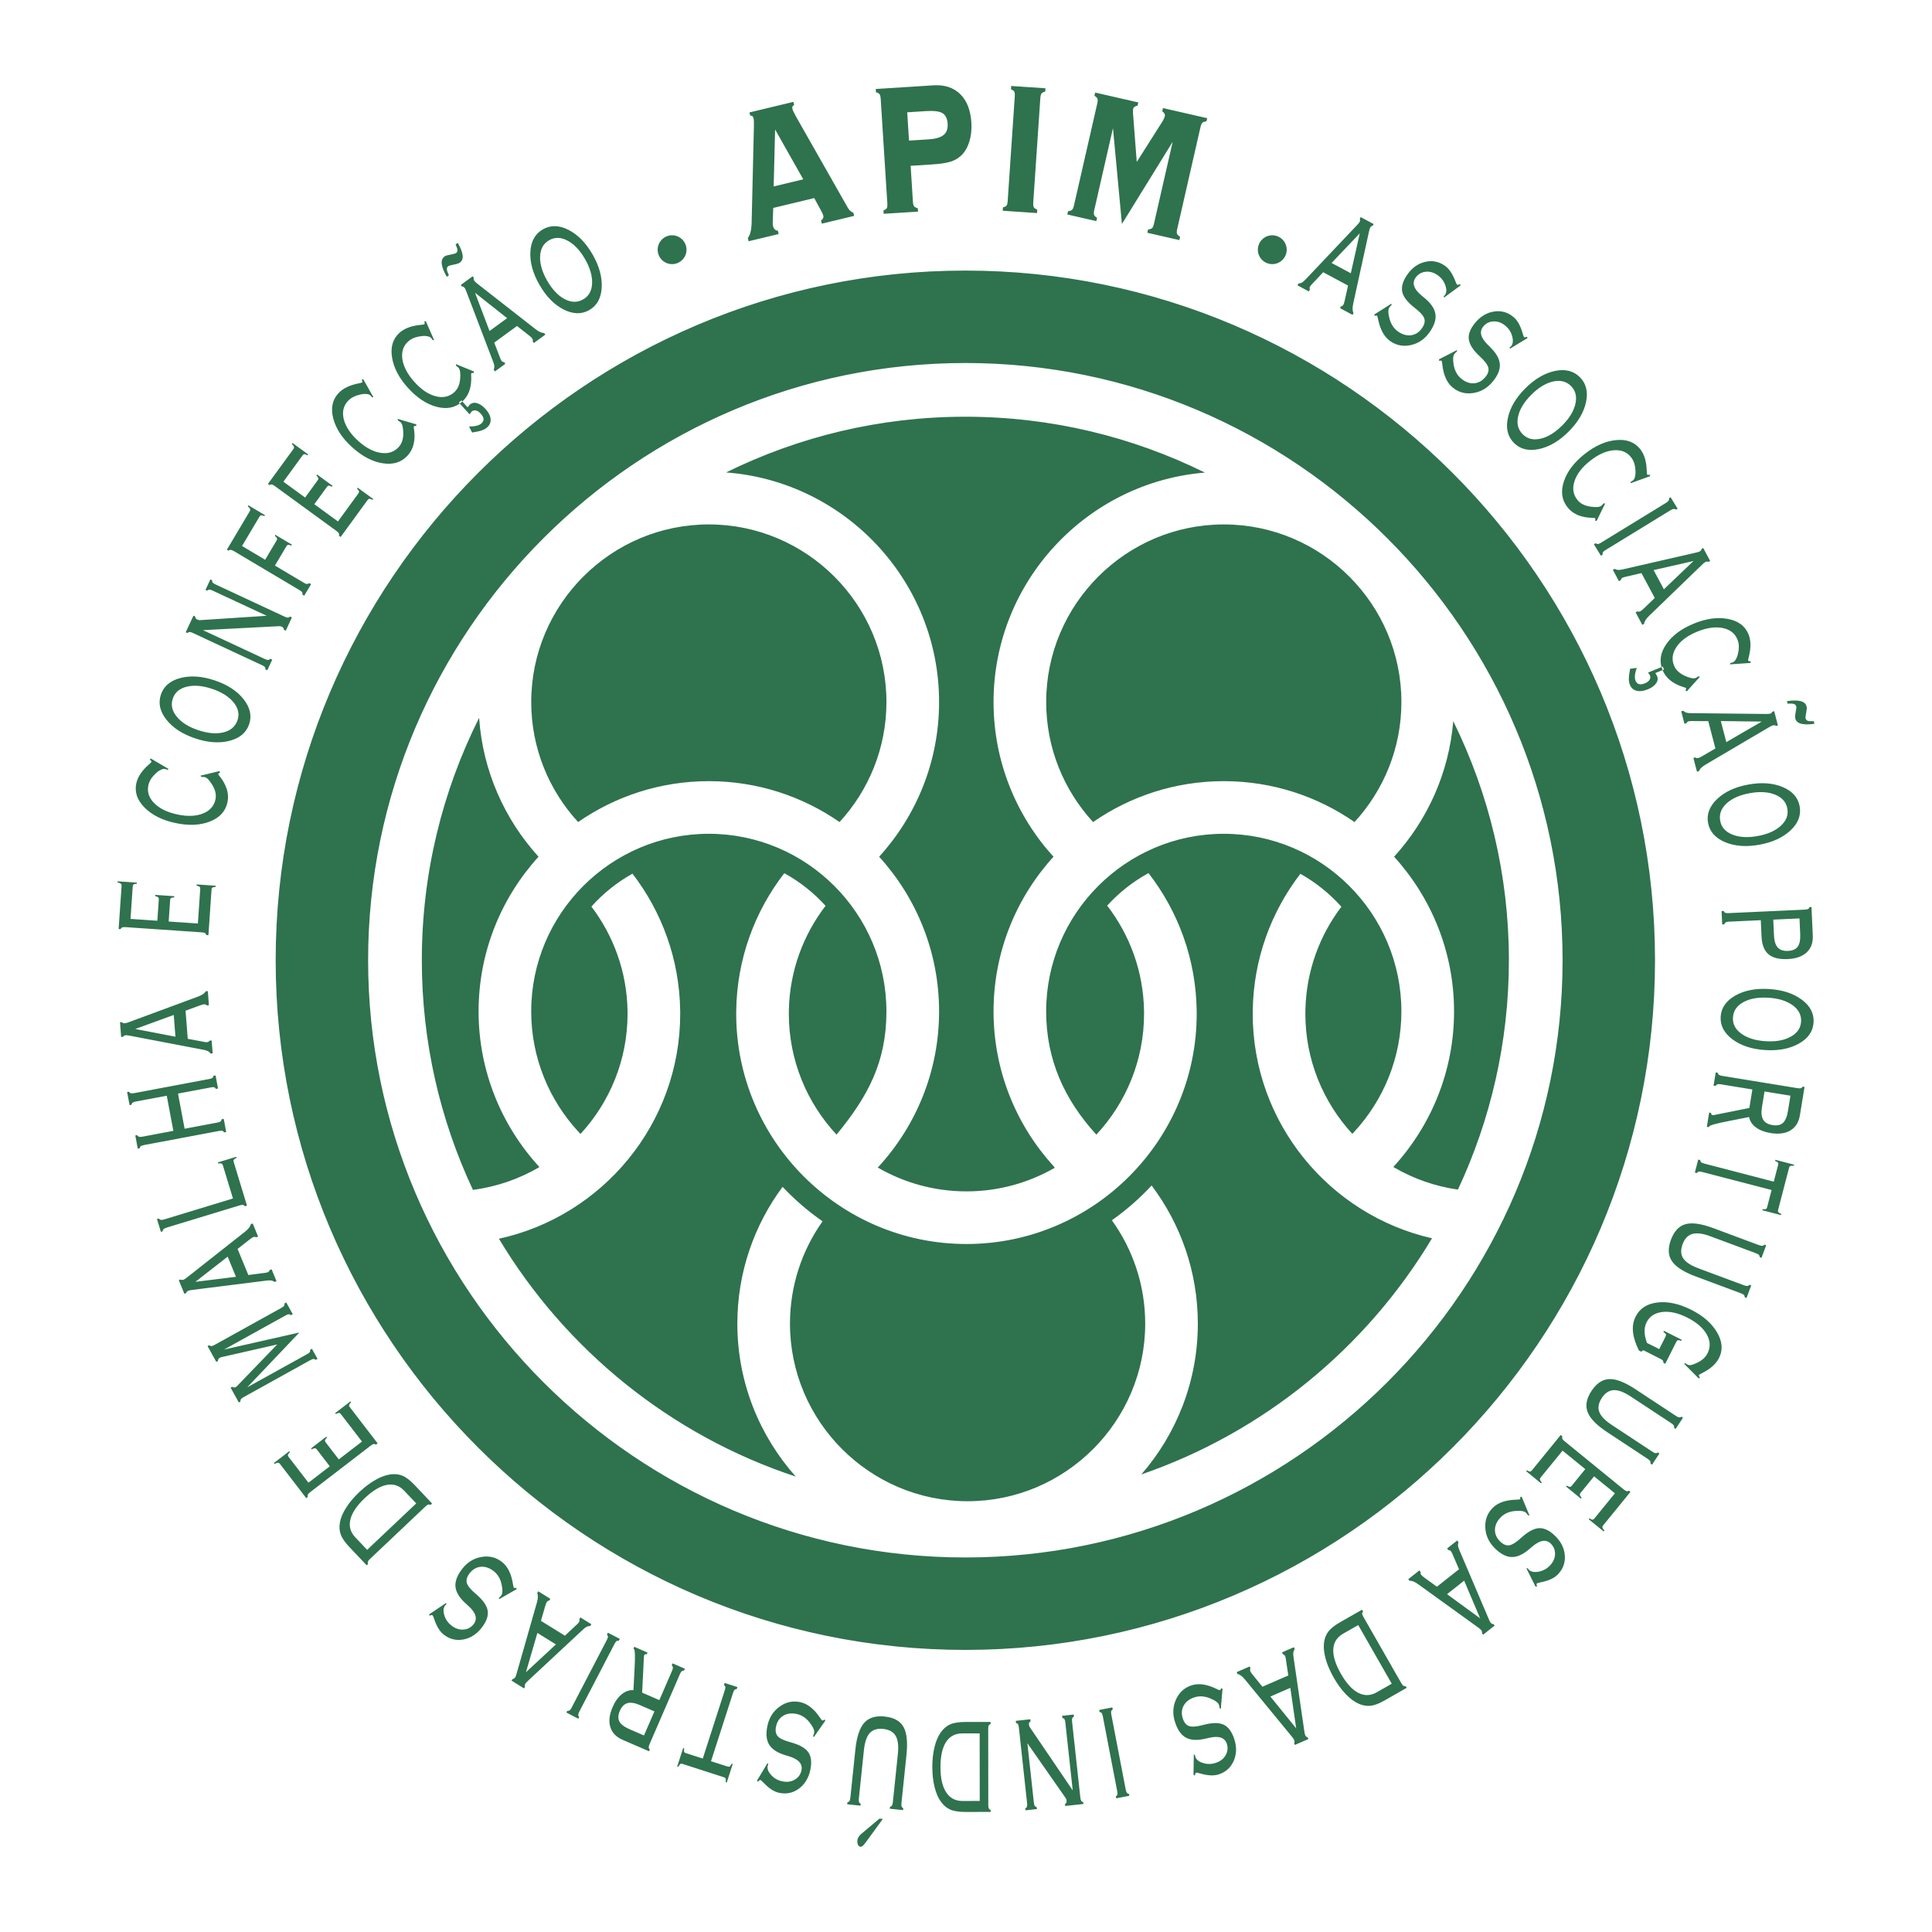 <?xml version="1.0" encoding="utf-8"?>
<!-- Generator: Adobe Illustrator 13.0.0, SVG Export Plug-In . SVG Version: 6.00 Build 14576)  -->
<!DOCTYPE svg PUBLIC "-//W3C//DTD SVG 1.0//EN" "http://www.w3.org/TR/2001/REC-SVG-20010904/DTD/svg10.dtd">
<svg version="1.0" id="Layer_1" xmlns="http://www.w3.org/2000/svg" xmlns:xlink="http://www.w3.org/1999/xlink" x="0px" y="0px"
	 width="192.756px" height="192.756px" viewBox="0 0 192.756 192.756" enable-background="new 0 0 192.756 192.756"
	 xml:space="preserve">
<g>
	<polygon fill-rule="evenodd" clip-rule="evenodd" fill="#FFFFFF" points="0,0 192.756,0 192.756,192.756 0,192.756 0,0 	"/>
	<path fill-rule="evenodd" clip-rule="evenodd" fill="#2F724E" d="M96.312,26.996c37.898,0,68.809,30.909,68.809,68.808
		c0,37.898-30.91,68.808-68.809,68.808c-37.898,0-68.808-30.91-68.808-68.808C27.505,57.905,58.415,26.996,96.312,26.996
		L96.312,26.996L96.312,26.996z M129.737,87.179c-2.914,3.791-4.676,8.512-4.75,13.629c-0.001,0.111-0.003,0.224-0.003,0.335
		c0,10.907,7.669,20.079,17.889,22.401c-6.535,10.916-16.796,19.362-29.003,23.562c3.51-4.036,5.638-9.302,5.638-15.047
		c0-5.164-1.72-9.938-4.612-13.782c-1.197,1.29-2.524,2.453-3.964,3.47c2.091,2.908,3.325,6.471,3.325,10.312
		c0,9.759-7.96,17.72-17.721,17.719c-9.76,0-17.72-7.96-17.72-17.719c0-3.796,1.204-7.319,3.25-10.209
		c-1.446-1.006-2.783-2.16-3.988-3.439c-2.833,3.82-4.514,8.544-4.514,13.648c0,5.849,2.207,11.195,5.827,15.259
		c-12.47-4.115-22.964-12.646-29.613-23.729c10.32-2.249,18.086-11.469,18.086-22.445c0-0.102,0-0.203-0.002-0.305
		c-0.068-5.133-1.834-9.87-4.76-13.672c-1.544,0.86-2.928,1.973-4.099,3.282c2.21,2.908,3.546,6.513,3.606,10.418
		c0.001,0.092,0.002,0.185,0.002,0.276c0,4.618-1.783,8.833-4.695,11.992l-0.211-0.224c-2.918-3.16-4.707-7.38-4.707-12.004
		c0-9.76,7.96-17.72,17.72-17.72s17.72,7.96,17.72,17.72c0,5.082-1.856,8.497-4.977,12.296c-2.95-3.168-4.759-7.409-4.759-12.061
		c0-0.121,0.001-0.243,0.004-0.363c0.079-3.905,1.434-7.507,3.661-10.405c-1.178-1.301-2.569-2.405-4.118-3.255
		c-2.942,3.802-4.722,8.546-4.795,13.69c-0.002,0.111-0.003,0.223-0.003,0.334c0,12.652,10.319,22.972,22.972,22.972
		s22.972-10.319,22.972-22.972c0-0.102,0-0.204-0.002-0.306c-0.068-5.16-1.853-9.919-4.806-13.73
		c-1.551,0.848-2.944,1.95-4.124,3.248c2.254,2.923,3.616,6.563,3.678,10.51c0.002,0.092,0.002,0.185,0.002,0.277
		c0,4.651-1.81,8.894-4.759,12.061c-3.192-3.491-5.008-7.489-5.008-12.296c0-9.76,7.96-17.72,17.72-17.72
		c9.761,0,17.721,7.96,17.721,17.72c0,4.624-1.787,8.854-4.706,12.015l-0.192,0.201c-2.905-3.159-4.684-7.368-4.684-11.98
		c0-0.121,0.002-0.243,0.005-0.364c0.078-3.863,1.403-7.43,3.589-10.312C132.662,89.156,131.279,88.042,129.737,87.179
		L129.737,87.179L129.737,87.179z M145.456,118.687c-2.321-0.332-4.503-1.115-6.446-2.259c0.019-0.021,0.038-0.041,0.057-0.062
		c3.726-4.086,6.004-9.515,6.004-15.458c0-5.931-2.269-11.349-5.981-15.433c3.311-3.641,5.472-8.342,5.902-13.522
		c3.55,7.205,5.55,15.302,5.55,23.852C150.541,103.973,148.716,111.727,145.456,118.687L145.456,118.687L145.456,118.687z
		 M120.213,47.15c-11.775,0.964-21.087,10.875-21.087,22.893c0,5.931,2.269,11.349,5.98,15.432c-3.713,4.083-5.98,9.501-5.98,15.433
		c0,5.943,2.277,11.371,6.005,15.458c0.033,0.05,0.068,0.097,0.104,0.143c-2.599,1.497-5.606,2.355-8.81,2.355
		c-3.222,0-6.248-0.869-8.855-2.382c0.04-0.038,0.079-0.076,0.119-0.116c3.726-4.086,6.004-9.515,6.004-15.458
		c0-5.931-2.268-11.349-5.98-15.433c3.712-4.083,5.98-9.501,5.98-15.432c0-12.074-9.396-22.021-21.25-22.907
		c7.21-3.556,15.313-5.559,23.871-5.559C104.882,41.576,112.996,43.584,120.213,47.15L120.213,47.15L120.213,47.15z M47.802,71.616
		c0.362,5.312,2.545,10.139,5.927,13.858c-3.712,4.083-5.981,9.501-5.981,15.433c0,5.943,2.278,11.372,6.004,15.458
		c0.019,0.027,0.039,0.054,0.06,0.079c-1.996,1.169-4.238,1.959-6.628,2.27c-3.267-6.965-5.098-14.73-5.098-22.91
		C42.085,87.121,44.147,78.904,47.802,71.616L47.802,71.616L47.802,71.616z M96.312,36.218c32.819,0,59.587,26.766,59.587,59.586
		c0,32.819-26.768,59.585-59.587,59.585c-32.818,0-59.585-26.767-59.585-59.585C36.727,62.984,63.494,36.218,96.312,36.218
		L96.312,36.218L96.312,36.218z M83.763,82.016c-3.709-2.57-8.205-4.08-13.042-4.08s-9.333,1.511-13.042,4.081
		C54.776,78.858,53,74.652,53,70.042c0-9.76,7.96-17.72,17.72-17.72s17.72,7.96,17.72,17.72
		C88.44,74.652,86.664,78.858,83.763,82.016L83.763,82.016L83.763,82.016z M135.141,82.016c-3.709-2.57-8.205-4.08-13.043-4.08
		c-4.837,0-9.332,1.51-13.041,4.081c-2.902-3.158-4.679-7.365-4.679-11.974c0-9.76,7.96-17.72,17.72-17.72
		c9.761,0,17.721,7.96,17.721,17.72C139.818,74.652,138.042,78.858,135.141,82.016L135.141,82.016L135.141,82.016z M132.854,26.236
		l1.916,1.027l0.895-3.985L132.854,26.236L132.854,26.236L132.854,26.236z M129.454,28.47l0.097-0.183
		c0.127-0.007,0.24-0.041,0.342-0.096c0.104-0.057,0.228-0.162,0.371-0.318l5.078-5.361c0.104-0.109,0.175-0.188,0.215-0.237
		c0.039-0.047,0.071-0.092,0.091-0.129c0.029-0.056,0.045-0.109,0.047-0.166c0.005-0.057-0.007-0.107-0.029-0.158l0.087-0.162
		l1.296,0.695l-0.085,0.161c-0.057,0.009-0.104,0.029-0.144,0.059c-0.044,0.033-0.08,0.077-0.115,0.136
		c-0.025,0.048-0.05,0.107-0.068,0.174c-0.02,0.07-0.042,0.162-0.065,0.275l-1.561,7.125c-0.046,0.221-0.067,0.407-0.062,0.558
		c0.004,0.151,0.033,0.281,0.092,0.386l-0.098,0.184l-1.247-0.669l0.099-0.183c0.057-0.008,0.104-0.025,0.142-0.056
		c0.04-0.031,0.072-0.069,0.1-0.119c0.022-0.042,0.045-0.096,0.062-0.154c0.019-0.061,0.044-0.158,0.074-0.294l0.321-1.448
		l-2.48-1.331l-1.011,1.079c-0.008,0.009-0.02,0.019-0.033,0.031c-0.143,0.143-0.232,0.253-0.271,0.326
		c-0.027,0.05-0.041,0.098-0.043,0.148c-0.002,0.051,0.009,0.099,0.03,0.149l-0.099,0.184L129.454,28.47L129.454,28.47
		L129.454,28.47z M171.671,101.436c0.054-0.882,0.539-1.584,1.454-2.105c0.917-0.52,2.042-0.739,3.376-0.657
		c1.33,0.082,2.413,0.434,3.258,1.059c0.844,0.626,1.237,1.384,1.184,2.271c-0.055,0.888-0.537,1.591-1.451,2.109
		c-0.914,0.517-2.034,0.734-3.362,0.653c-1.335-0.082-2.424-0.437-3.271-1.064C172.014,103.073,171.617,102.316,171.671,101.436
		L171.671,101.436L171.671,101.436z M176.432,99.544c-1.022-0.063-1.856,0.085-2.504,0.445c-0.646,0.358-0.99,0.869-1.031,1.53
		c-0.039,0.646,0.242,1.185,0.847,1.619c0.604,0.434,1.413,0.684,2.423,0.744c1.007,0.062,1.836-0.087,2.489-0.446
		c0.653-0.358,0.998-0.862,1.038-1.512c0.039-0.651-0.242-1.194-0.846-1.634C178.243,99.854,177.438,99.604,176.432,99.544
		L176.432,99.544L176.432,99.544z M180.862,93.348c0.031,0.705-0.171,1.262-0.608,1.67c-0.438,0.409-1.067,0.631-1.885,0.669
		c-0.862,0.039-1.507-0.122-1.93-0.484c-0.424-0.363-0.653-0.949-0.69-1.762l-0.074-1.633l-3.162,0.145
		c-0.156,0.007-0.264,0.027-0.328,0.062c-0.061,0.036-0.112,0.103-0.152,0.206l-0.209,0.009l-0.061-1.333l0.208-0.01
		c0.044,0.096,0.099,0.157,0.162,0.185c0.066,0.026,0.18,0.037,0.342,0.029l7.566-0.346c0.168-0.008,0.285-0.029,0.349-0.064
		c0.067-0.033,0.118-0.1,0.159-0.195l0.183-0.008L180.862,93.348L180.862,93.348L180.862,93.348z M179.606,93.171l-0.07-1.54
		l-2.616,0.12l0.071,1.589c0.026,0.551,0.152,0.95,0.377,1.195c0.226,0.245,0.567,0.358,1.029,0.337
		c0.449-0.021,0.771-0.162,0.963-0.423C179.551,94.188,179.633,93.761,179.606,93.171L179.606,93.171L179.606,93.171z
		 M179.576,111.271c-0.113,0.696-0.427,1.199-0.94,1.508c-0.512,0.311-1.174,0.397-1.981,0.267c-0.604-0.099-1.096-0.29-1.472-0.571
		c-0.376-0.282-0.603-0.624-0.679-1.03c-0.527,0.109-1.205,0.245-2.039,0.404c-1.285,0.248-1.939,0.434-1.961,0.563l-0.008,0.045
		l-0.204-0.033l0.231-1.422l0.205,0.033l-0.007,0.041c-0.008,0.049,0.003,0.089,0.036,0.122c0.031,0.031,0.077,0.052,0.137,0.062
		c0.027,0.004,0.069,0.001,0.119-0.011c0.024-0.007,0.042-0.011,0.055-0.012l3.464-0.693l0.302-1.848l-3.14-0.513
		c-0.16-0.026-0.273-0.027-0.343-0.006c-0.067,0.023-0.132,0.079-0.192,0.169l-0.198-0.032l0.217-1.318l0.196,0.031
		c0.03,0.101,0.07,0.172,0.127,0.212c0.055,0.042,0.165,0.075,0.331,0.103l7.476,1.221c0.166,0.027,0.283,0.03,0.354,0.01
		c0.072-0.02,0.137-0.074,0.197-0.159l0.18,0.029L179.576,111.271L179.576,111.271L179.576,111.271z M178.385,110.838l0.248-1.521
		l-2.586-0.422l-0.257,1.57c-0.089,0.544-0.046,0.961,0.124,1.246c0.169,0.286,0.48,0.467,0.937,0.542
		c0.444,0.072,0.788,0,1.028-0.215C178.12,111.821,178.289,111.421,178.385,110.838L178.385,110.838L178.385,110.838z
		 M169.433,115.69l0.201,0.053c0.014,0.104,0.049,0.178,0.101,0.224c0.057,0.044,0.16,0.088,0.317,0.128l6.918,1.798l0.436-1.682
		c0.025-0.095,0.018-0.165-0.02-0.216c-0.04-0.05-0.134-0.107-0.284-0.175l0.027-0.106L179,116.2l-0.03,0.111
		c-0.169-0.013-0.283-0.007-0.345,0.019c-0.063,0.025-0.104,0.083-0.129,0.175l-1.095,4.214c-0.023,0.093-0.016,0.163,0.027,0.217
		c0.042,0.051,0.138,0.113,0.293,0.189l-0.028,0.105l-1.871-0.485l0.027-0.106c0.164,0.015,0.274,0.011,0.333-0.014
		c0.057-0.022,0.099-0.081,0.123-0.179l0.447-1.72l-6.918-1.796c-0.157-0.041-0.269-0.054-0.34-0.043
		c-0.068,0.015-0.134,0.063-0.196,0.147l-0.202-0.053L169.433,115.69L169.433,115.69L169.433,115.69z M170.955,122.537l4.515,1.682
		c0.158,0.059,0.273,0.085,0.345,0.077c0.075-0.005,0.148-0.045,0.225-0.117l0.17,0.063l-0.465,1.252l-0.172-0.064
		c-0.01-0.104-0.039-0.182-0.092-0.235c-0.05-0.053-0.154-0.108-0.312-0.168l-4.516-1.682c-0.761-0.283-1.361-0.361-1.805-0.235
		c-0.441,0.126-0.767,0.466-0.973,1.021c-0.21,0.562-0.19,1.031,0.058,1.411c0.248,0.379,0.757,0.713,1.529,1.001l4.514,1.682
		c0.159,0.059,0.273,0.085,0.347,0.078c0.075-0.006,0.147-0.046,0.223-0.118l0.172,0.063l-0.467,1.251l-0.172-0.062
		c-0.007-0.107-0.038-0.188-0.09-0.245c-0.054-0.055-0.157-0.111-0.31-0.168l-4.515-1.682c-1.188-0.443-1.977-0.951-2.357-1.522
		c-0.381-0.568-0.415-1.277-0.1-2.123c0.32-0.862,0.807-1.382,1.461-1.562C168.82,121.953,169.75,122.088,170.955,122.537
		L170.955,122.537L170.955,122.537z M163.513,134.742c-0.344-0.705-0.542-1.332-0.592-1.88c-0.052-0.549,0.039-1.051,0.269-1.509
		c0.411-0.814,1.137-1.284,2.178-1.405c1.041-0.12,2.163,0.123,3.373,0.732c1.188,0.599,2.045,1.351,2.574,2.258
		c0.53,0.908,0.592,1.758,0.192,2.553c-0.3,0.594-0.871,1.099-1.708,1.514c-0.183,0.089-0.28,0.149-0.294,0.178
		c-0.014,0.024-0.012,0.056,0.002,0.098s0.047,0.102,0.099,0.184l-0.138,0.05l-1.446-1.455l0.136-0.048
		c0.03,0.027,0.06,0.05,0.092,0.072c0.028,0.02,0.062,0.04,0.096,0.057c0.094,0.048,0.189,0.067,0.287,0.063
		c0.096-0.006,0.237-0.047,0.427-0.124c0.326-0.129,0.594-0.278,0.805-0.452c0.213-0.174,0.378-0.375,0.497-0.612
		c0.311-0.615,0.28-1.245-0.088-1.895c-0.368-0.645-1.017-1.202-1.94-1.668c-0.91-0.457-1.738-0.644-2.482-0.555
		c-0.746,0.089-1.271,0.43-1.572,1.027c-0.138,0.275-0.204,0.584-0.2,0.923c0.007,0.343,0.085,0.72,0.24,1.136l1.221,0.616
		l0.64-1.269c0.043-0.085,0.05-0.156,0.024-0.211c-0.03-0.056-0.109-0.133-0.243-0.23l0.049-0.115l1.777,0.896l-0.051,0.1
		c-0.162-0.051-0.272-0.067-0.332-0.057c-0.061,0.013-0.11,0.062-0.153,0.147l-1.111,2.205l-0.187-0.095
		c0.008-0.102-0.012-0.178-0.055-0.232c-0.046-0.056-0.139-0.118-0.283-0.19l-1.662-0.838l-0.215,0.145L163.513,134.742
		L163.513,134.742L163.513,134.742z M163.175,138.607l4.023,2.652c0.141,0.093,0.247,0.144,0.318,0.152
		c0.074,0.013,0.155-0.011,0.245-0.064l0.151,0.1l-0.734,1.115l-0.152-0.1c0.015-0.104,0.003-0.187-0.037-0.251
		c-0.036-0.062-0.126-0.14-0.266-0.232l-4.023-2.65c-0.679-0.447-1.247-0.657-1.706-0.635c-0.459,0.024-0.852,0.282-1.178,0.777
		c-0.33,0.501-0.416,0.962-0.259,1.388c0.156,0.426,0.577,0.864,1.266,1.317l4.023,2.651c0.14,0.093,0.246,0.145,0.319,0.152
		c0.074,0.013,0.154-0.01,0.244-0.064l0.152,0.101l-0.734,1.115l-0.153-0.1c0.017-0.107,0.004-0.192-0.034-0.259
		c-0.039-0.065-0.127-0.143-0.264-0.232l-4.022-2.652c-1.06-0.697-1.714-1.369-1.957-2.01c-0.244-0.641-0.117-1.34,0.379-2.092
		c0.505-0.769,1.096-1.168,1.774-1.197C161.226,137.562,162.102,137.9,163.175,138.607L163.175,138.607L163.175,138.607z
		 M153.71,147.413c-0.062,0.076-0.084,0.144-0.071,0.205c0.016,0.062,0.075,0.156,0.18,0.285l-0.069,0.086l-1.485-1.212l0.069-0.085
		c0.143,0.082,0.246,0.124,0.309,0.127c0.063,0,0.125-0.036,0.187-0.111l2.883-3.536l0.161,0.132c-0.028,0.098-0.029,0.179,0,0.243
		c0.031,0.066,0.106,0.149,0.233,0.252l5.871,4.786c0.13,0.106,0.23,0.168,0.303,0.185c0.071,0.02,0.153,0.004,0.248-0.04
		l0.143,0.115l-2.733,3.353c-0.06,0.072-0.078,0.146-0.055,0.221c0.021,0.074,0.084,0.168,0.19,0.285l-0.073,0.09l-1.495-1.221
		l0.072-0.089c0.132,0.086,0.231,0.132,0.298,0.133c0.066,0.003,0.13-0.035,0.194-0.114l2.051-2.516l-2.08-1.694l-1.349,1.656
		c-0.061,0.072-0.082,0.141-0.069,0.202c0.014,0.063,0.071,0.155,0.174,0.277l-0.066,0.095l-1.489-1.214l0.079-0.084
		c0.144,0.082,0.242,0.122,0.304,0.124c0.06,0.003,0.12-0.034,0.182-0.11l1.356-1.664l-2.263-1.845L153.71,147.413L153.71,147.413
		L153.71,147.413z M151.677,149.341l0.146-0.004l0.771,1.862l-0.147-0.019c-0.034-0.054-0.067-0.102-0.1-0.143
		c-0.033-0.043-0.064-0.076-0.091-0.103c-0.174-0.174-0.546-0.234-1.121-0.18s-1.039,0.259-1.394,0.614
		c-0.377,0.378-0.574,0.787-0.59,1.228c-0.013,0.439,0.154,0.833,0.506,1.185c0.309,0.308,0.614,0.437,0.921,0.394
		c0.305-0.048,0.71-0.305,1.214-0.769c0.68-0.614,1.275-0.929,1.795-0.943c0.517-0.012,1.053,0.257,1.607,0.812
		c0.575,0.575,0.886,1.227,0.93,1.952c0.043,0.728-0.197,1.355-0.726,1.884c-0.352,0.352-0.91,0.604-1.679,0.756
		c-0.225,0.043-0.353,0.082-0.387,0.116c-0.018,0.018-0.027,0.052-0.026,0.104c0.002,0.05,0.013,0.12,0.034,0.207l-0.142,0.001
		l-0.911-1.827l0.148,0.006c0.007,0.018,0.02,0.04,0.037,0.067c0.021,0.029,0.04,0.054,0.06,0.073
		c0.203,0.204,0.521,0.27,0.953,0.197c0.431-0.073,0.803-0.268,1.115-0.581c0.343-0.341,0.523-0.72,0.544-1.141
		c0.021-0.416-0.116-0.774-0.41-1.069c-0.477-0.476-1.108-0.371-1.894,0.313c-0.164,0.14-0.29,0.245-0.382,0.321
		c-0.609,0.492-1.178,0.723-1.705,0.689s-1.069-0.328-1.629-0.887c-0.585-0.585-0.896-1.265-0.936-2.043
		c-0.041-0.779,0.206-1.438,0.742-1.974c0.516-0.517,1.295-0.787,2.34-0.816c0.227-0.006,0.354-0.022,0.378-0.048
		c0.018-0.017,0.028-0.039,0.031-0.068C151.686,149.48,151.685,149.425,151.677,149.341L151.677,149.341L151.677,149.341z
		 M137.147,31.515l-0.028-0.142l1.704-1.078l0.007,0.147c-0.048,0.043-0.089,0.084-0.124,0.122
		c-0.037,0.041-0.063,0.077-0.086,0.107c-0.141,0.201-0.138,0.579,0.016,1.136c0.152,0.557,0.434,0.978,0.844,1.267
		c0.437,0.307,0.873,0.43,1.31,0.371c0.436-0.063,0.796-0.294,1.081-0.7c0.251-0.357,0.325-0.681,0.229-0.975
		c-0.1-0.292-0.421-0.648-0.965-1.065c-0.722-0.564-1.133-1.098-1.236-1.606c-0.102-0.507,0.072-1.082,0.523-1.723
		c0.468-0.664,1.058-1.083,1.766-1.25c0.708-0.167,1.368-0.037,1.979,0.393c0.408,0.287,0.753,0.794,1.032,1.524
		c0.082,0.214,0.142,0.333,0.182,0.361c0.021,0.015,0.056,0.019,0.106,0.009c0.049-0.01,0.116-0.034,0.198-0.069l0.025,0.14
		l-1.644,1.21l-0.021-0.146c0.015-0.01,0.036-0.026,0.06-0.049c0.025-0.024,0.046-0.048,0.062-0.071
		c0.166-0.235,0.177-0.56,0.031-0.972c-0.145-0.413-0.401-0.746-0.763-1.001c-0.396-0.278-0.799-0.391-1.217-0.34
		c-0.414,0.051-0.743,0.248-0.983,0.588c-0.387,0.551-0.177,1.156,0.634,1.812c0.165,0.138,0.291,0.244,0.381,0.32
		c0.59,0.516,0.914,1.037,0.972,1.562c0.058,0.525-0.142,1.11-0.595,1.756c-0.477,0.676-1.093,1.1-1.854,1.273
		c-0.76,0.173-1.451,0.042-2.071-0.395c-0.597-0.42-0.998-1.141-1.204-2.165c-0.044-0.223-0.083-0.344-0.112-0.365
		c-0.02-0.014-0.045-0.021-0.072-0.02C137.284,31.482,137.23,31.493,137.147,31.515L137.147,31.515L137.147,31.515z M143.583,35.996
		l-0.015-0.145l1.793-0.921l-0.007,0.147c-0.051,0.039-0.097,0.076-0.135,0.111c-0.039,0.037-0.071,0.071-0.095,0.099
		c-0.158,0.188-0.188,0.564-0.087,1.133c0.103,0.568,0.346,1.013,0.729,1.337c0.407,0.345,0.831,0.506,1.271,0.485
		c0.439-0.023,0.818-0.223,1.139-0.601c0.282-0.333,0.386-0.648,0.317-0.951c-0.073-0.3-0.362-0.683-0.866-1.146
		c-0.669-0.626-1.031-1.194-1.088-1.71c-0.057-0.514,0.168-1.071,0.675-1.67c0.525-0.62,1.149-0.983,1.87-1.088
		c0.721-0.104,1.366,0.084,1.936,0.568c0.381,0.321,0.678,0.858,0.893,1.61c0.062,0.221,0.111,0.344,0.147,0.376
		c0.02,0.017,0.055,0.023,0.105,0.019c0.051-0.006,0.118-0.023,0.203-0.052l0.014,0.142l-1.746,1.059l-0.007-0.147
		c0.018-0.009,0.039-0.024,0.064-0.043c0.026-0.022,0.05-0.043,0.068-0.065c0.187-0.22,0.225-0.542,0.117-0.965
		c-0.107-0.424-0.332-0.779-0.671-1.065c-0.368-0.312-0.761-0.461-1.181-0.447c-0.417,0.013-0.763,0.179-1.031,0.498
		c-0.436,0.514-0.279,1.135,0.468,1.86c0.152,0.152,0.269,0.269,0.352,0.354c0.54,0.566,0.817,1.114,0.827,1.642
		c0.011,0.528-0.238,1.094-0.748,1.696c-0.535,0.631-1.187,0.998-1.959,1.103s-1.449-0.087-2.028-0.578
		c-0.557-0.471-0.892-1.226-1.006-2.264c-0.025-0.226-0.053-0.35-0.08-0.374c-0.018-0.015-0.042-0.024-0.07-0.025
		C143.723,35.974,143.668,35.98,143.583,35.996L143.583,35.996L143.583,35.996z M151.048,44.19
		c-0.625-0.625-0.828-1.456-0.609-2.484c0.219-1.032,0.801-2.019,1.747-2.963c0.943-0.94,1.927-1.517,2.954-1.734
		c1.029-0.215,1.856-0.007,2.484,0.623c0.629,0.629,0.833,1.458,0.614,2.485c-0.22,1.027-0.799,2.009-1.742,2.949
		c-0.946,0.944-1.935,1.524-2.967,1.74C152.5,45.021,151.67,44.815,151.048,44.19L151.048,44.19L151.048,44.19z M152.791,39.374
		c-0.726,0.723-1.168,1.445-1.328,2.168c-0.162,0.723-0.007,1.318,0.461,1.787c0.457,0.458,1.046,0.605,1.773,0.441
		c0.725-0.165,1.447-0.604,2.163-1.319c0.715-0.712,1.154-1.431,1.318-2.159c0.165-0.726,0.018-1.318-0.441-1.779
		c-0.461-0.461-1.055-0.612-1.784-0.451C154.227,38.225,153.506,38.661,152.791,39.374L152.791,39.374L152.791,39.374z
		 M162.702,48.066c0.038-0.017,0.074-0.036,0.11-0.059c0.034-0.022,0.067-0.044,0.099-0.068c0.069-0.055,0.123-0.125,0.16-0.208
		c0.039-0.083,0.073-0.238,0.105-0.469c0.005-0.362-0.028-0.676-0.101-0.943c-0.071-0.267-0.186-0.499-0.344-0.7
		c-0.418-0.53-1.003-0.762-1.753-0.694c-0.751,0.068-1.529,0.42-2.333,1.054c-0.805,0.634-1.322,1.308-1.555,2.021
		c-0.234,0.714-0.14,1.337,0.281,1.869c0.282,0.359,0.71,0.583,1.277,0.673c0.568,0.087,0.943,0.061,1.123-0.081
		c0.026-0.021,0.053-0.046,0.085-0.08c0.032-0.032,0.073-0.082,0.125-0.149l0.172-0.013l-0.85,1.742l-0.153-0.007
		c0.012-0.069,0.017-0.122,0.016-0.165c0-0.041-0.011-0.073-0.027-0.094c-0.014-0.018-0.105-0.028-0.275-0.032
		c-0.169-0.002-0.311-0.012-0.431-0.025c-0.459-0.054-0.858-0.165-1.191-0.334c-0.335-0.167-0.623-0.403-0.861-0.706
		c-0.564-0.716-0.684-1.572-0.353-2.567c0.33-0.995,1.025-1.909,2.089-2.748c1.047-0.824,2.091-1.282,3.136-1.377
		c1.046-0.097,1.844,0.207,2.394,0.905c0.412,0.523,0.628,1.253,0.649,2.188c0.004,0.202,0.018,0.316,0.038,0.341
		c0.017,0.021,0.045,0.036,0.089,0.039c0.043,0.005,0.112,0,0.208-0.012l-0.013,0.146l-1.931,0.696L162.702,48.066L162.702,48.066
		L162.702,48.066z M159.023,54.304l0.178-0.108c0.085,0.062,0.162,0.089,0.232,0.082c0.07-0.009,0.173-0.054,0.312-0.139
		l6.458-3.958c0.143-0.088,0.234-0.163,0.274-0.225c0.041-0.062,0.055-0.144,0.044-0.249l0.156-0.095l0.697,1.139l-0.155,0.095
		c-0.088-0.056-0.167-0.082-0.241-0.072c-0.073,0.006-0.181,0.055-0.325,0.142l-6.458,3.959c-0.139,0.084-0.226,0.156-0.266,0.215
		c-0.038,0.059-0.049,0.14-0.031,0.244l-0.177,0.109L159.023,54.304L159.023,54.304L159.023,54.304z M164.982,56.878l1.025,1.916
		l2.953-2.82L164.982,56.878L164.982,56.878L164.982,56.878z M160.915,56.852l0.184-0.098c0.108,0.064,0.221,0.1,0.336,0.109
		c0.118,0.011,0.279-0.009,0.485-0.06l7.198-1.648c0.146-0.034,0.249-0.06,0.311-0.079c0.059-0.017,0.109-0.037,0.146-0.057
		c0.056-0.03,0.099-0.066,0.132-0.111c0.034-0.046,0.055-0.093,0.062-0.149l0.161-0.086l0.694,1.297l-0.161,0.086
		c-0.051-0.023-0.102-0.034-0.151-0.03c-0.054,0.003-0.109,0.02-0.172,0.049c-0.047,0.025-0.1,0.061-0.152,0.106
		c-0.056,0.048-0.125,0.111-0.207,0.192l-5.247,5.068c-0.161,0.158-0.282,0.3-0.362,0.428c-0.08,0.128-0.127,0.252-0.137,0.373
		l-0.184,0.098l-0.667-1.248l0.184-0.098c0.051,0.025,0.101,0.038,0.149,0.033c0.05-0.004,0.099-0.018,0.147-0.044
		c0.043-0.022,0.091-0.054,0.138-0.093c0.05-0.04,0.125-0.107,0.226-0.203l1.068-1.027l-1.327-2.482l-1.439,0.337
		c-0.011,0.004-0.025,0.006-0.044,0.008c-0.198,0.04-0.335,0.082-0.406,0.121c-0.052,0.027-0.089,0.059-0.119,0.1
		c-0.03,0.041-0.047,0.087-0.057,0.141l-0.184,0.098L160.915,56.852L160.915,56.852L160.915,56.852z M171.686,71.94l0.55,2.103
		l3.53-2.052L171.686,71.94L171.686,71.94L171.686,71.94z M167.736,70.964l0.201-0.053c0.091,0.088,0.191,0.148,0.302,0.186
		c0.113,0.038,0.274,0.056,0.486,0.055l7.384,0.079c0.15,0.001,0.257,0,0.32-0.003c0.061-0.004,0.115-0.011,0.156-0.021
		c0.062-0.016,0.109-0.041,0.154-0.077c0.043-0.037,0.073-0.078,0.096-0.129l0.177-0.046l0.37,1.423l-0.177,0.046
		c-0.044-0.034-0.09-0.056-0.14-0.063c-0.053-0.01-0.11-0.007-0.178,0.007c-0.053,0.013-0.111,0.036-0.173,0.068
		c-0.065,0.033-0.148,0.079-0.247,0.138l-6.285,3.701c-0.194,0.116-0.345,0.227-0.453,0.333c-0.107,0.106-0.183,0.216-0.22,0.33
		l-0.201,0.053l-0.358-1.369l0.201-0.053c0.046,0.036,0.09,0.061,0.14,0.066c0.049,0.009,0.099,0.006,0.153-0.009
		c0.046-0.011,0.101-0.031,0.155-0.058c0.058-0.027,0.146-0.075,0.266-0.145l1.281-0.749l-0.712-2.725l-1.478-0.008
		c-0.012,0.001-0.026,0-0.045-0.002c-0.202-0.007-0.345,0.001-0.425,0.022c-0.055,0.014-0.1,0.036-0.138,0.07
		c-0.038,0.033-0.066,0.074-0.089,0.124l-0.201,0.052L167.736,70.964L167.736,70.964L167.736,70.964z M181.027,72.213
		c-0.577,0.081-1.022,0.079-1.337-0.007c-0.313-0.084-0.503-0.254-0.568-0.506c-0.013-0.05-0.021-0.105-0.022-0.166
		c-0.001-0.062,0.004-0.133,0.01-0.21l0.098-0.597c0.008-0.071,0.015-0.124,0.015-0.16c0-0.033-0.005-0.064-0.012-0.088
		c-0.032-0.125-0.112-0.205-0.238-0.245c-0.125-0.04-0.334-0.05-0.63-0.033l-0.063-0.247c0.582-0.087,1.037-0.087,1.365-0.005
		c0.326,0.085,0.524,0.256,0.592,0.515c0.021,0.082,0.031,0.144,0.031,0.189c0,0.045-0.006,0.089-0.016,0.134l-0.096,0.6
		c-0.011,0.083-0.019,0.145-0.02,0.188c-0.002,0.041,0.003,0.075,0.009,0.1c0.031,0.121,0.105,0.201,0.222,0.241
		s0.314,0.052,0.593,0.034L181.027,72.213L181.027,72.213L181.027,72.213z M170.413,82.1c-0.157-0.87,0.149-1.667,0.913-2.39
		c0.768-0.723,1.809-1.203,3.124-1.439c1.311-0.237,2.447-0.151,3.416,0.255c0.969,0.409,1.53,1.05,1.688,1.926
		c0.157,0.875-0.145,1.672-0.91,2.393c-0.766,0.719-1.801,1.197-3.111,1.433c-1.315,0.238-2.458,0.151-3.43-0.258
		C171.134,83.609,170.57,82.968,170.413,82.1L170.413,82.1L170.413,82.1z M174.589,79.132c-1.008,0.181-1.782,0.523-2.327,1.026
		c-0.543,0.502-0.755,1.08-0.638,1.732c0.114,0.637,0.517,1.093,1.207,1.373c0.69,0.278,1.532,0.328,2.529,0.148
		c0.993-0.179,1.762-0.52,2.312-1.024c0.551-0.502,0.766-1.074,0.65-1.714c-0.115-0.642-0.518-1.104-1.209-1.387
		C176.422,79.005,175.582,78.953,174.589,79.132L174.589,79.132L174.589,79.132z M172.645,66.146
		c0.041-0.006,0.081-0.015,0.122-0.026c0.038-0.012,0.076-0.024,0.113-0.038c0.082-0.034,0.153-0.085,0.211-0.155
		c0.061-0.069,0.136-0.209,0.231-0.422c0.104-0.346,0.158-0.657,0.161-0.935c0.006-0.275-0.041-0.53-0.138-0.767
		c-0.256-0.624-0.755-1.008-1.493-1.15c-0.741-0.141-1.588-0.017-2.534,0.372c-0.947,0.388-1.631,0.893-2.051,1.515
		c-0.42,0.621-0.5,1.246-0.244,1.874c0.174,0.423,0.523,0.756,1.044,0.998c0.523,0.241,0.891,0.318,1.102,0.232
		c0.032-0.013,0.065-0.03,0.104-0.053c0.041-0.022,0.094-0.059,0.162-0.109l0.168,0.034l-1.296,1.441l-0.146-0.049
		c0.029-0.062,0.048-0.112,0.059-0.154c0.013-0.04,0.012-0.073,0-0.098c-0.008-0.02-0.093-0.056-0.255-0.106
		c-0.161-0.048-0.296-0.097-0.406-0.143c-0.428-0.178-0.781-0.394-1.055-0.648c-0.276-0.253-0.488-0.559-0.634-0.916
		c-0.346-0.844-0.225-1.699,0.367-2.564c0.591-0.866,1.512-1.553,2.766-2.066c1.231-0.504,2.361-0.657,3.393-0.462
		c1.032,0.195,1.716,0.706,2.052,1.528c0.253,0.616,0.26,1.377,0.023,2.283c-0.053,0.195-0.071,0.309-0.059,0.338
		c0.01,0.026,0.034,0.047,0.074,0.062c0.041,0.017,0.108,0.031,0.204,0.046l-0.052,0.136l-2.048,0.139L172.645,66.146
		L172.645,66.146L172.645,66.146z M162.635,66.724l0.671-0.086c-0.1,0.256-0.161,0.494-0.184,0.72
		c-0.022,0.223-0.007,0.406,0.052,0.545c0.079,0.195,0.195,0.312,0.348,0.354c0.153,0.043,0.354,0.013,0.602-0.088
		c0.211-0.086,0.361-0.2,0.451-0.342c0.09-0.142,0.104-0.29,0.04-0.445c-0.01-0.023-0.038-0.068-0.085-0.132
		c-0.048-0.064-0.084-0.113-0.101-0.149l1.467-0.601l0.121,0.298l-0.865,0.354c0.047,0.068,0.082,0.125,0.109,0.176
		c0.026,0.049,0.049,0.091,0.069,0.125c0.102,0.248,0.065,0.492-0.106,0.732c-0.173,0.241-0.45,0.439-0.832,0.596
		c-0.422,0.173-0.792,0.218-1.107,0.139c-0.316-0.08-0.54-0.279-0.671-0.599c-0.068-0.167-0.103-0.366-0.104-0.594
		C162.511,67.496,162.553,67.163,162.635,66.724L162.635,66.724L162.635,66.724z M88.166,21.33l-0.021-0.336
		c0.175-0.067,0.288-0.142,0.334-0.232c0.049-0.086,0.065-0.246,0.05-0.479l-0.661-10.41c-0.014-0.233-0.051-0.39-0.11-0.47
		c-0.058-0.084-0.179-0.147-0.361-0.199l-0.021-0.325l5.738-0.364c1.121-0.071,2.015,0.218,2.683,0.871
		c0.667,0.652,1.039,1.601,1.118,2.842c0.042,0.672-0.021,1.296-0.193,1.867c-0.174,0.574-0.433,1.036-0.783,1.383
		c-0.287,0.288-0.643,0.501-1.069,0.643c-0.429,0.139-1.061,0.234-1.896,0.288l-2.12,0.134l0.228,3.579
		c0.013,0.218,0.051,0.366,0.112,0.454c0.063,0.083,0.188,0.15,0.376,0.203l0.021,0.336L88.166,21.33L88.166,21.33L88.166,21.33z
		 M90.513,11.205l0.179,2.823l1.953-0.125c0.701-0.044,1.202-0.191,1.501-0.437c0.298-0.249,0.433-0.619,0.402-1.113
		c-0.033-0.518-0.202-0.869-0.511-1.06c-0.306-0.19-0.855-0.259-1.648-0.209L90.513,11.205L90.513,11.205L90.513,11.205z
		 M77.189,18.601l2.952-0.71l-2.809-4.972L77.189,18.601L77.189,18.601L77.189,18.601z M81.996,22.314l-0.079-0.327
		c0.1-0.065,0.166-0.134,0.204-0.213c0.039-0.074,0.042-0.168,0.015-0.28c-0.012-0.054-0.037-0.118-0.073-0.194
		c-0.036-0.073-0.09-0.178-0.161-0.312l-0.667-1.225l-4.091,0.984l-0.046,1.396c-0.004,0.078-0.004,0.152,0,0.22
		c0.005,0.068,0.015,0.131,0.028,0.188c0.035,0.147,0.093,0.255,0.17,0.33c0.082,0.079,0.184,0.123,0.315,0.14l0.079,0.328l-3,0.721
		l-0.079-0.328c0.243-0.283,0.371-0.834,0.383-1.657c0.003-0.085,0.002-0.15,0.004-0.192l0.22-9.29c0.003-0.184,0.003-0.344,0-0.477
		c-0.005-0.133-0.014-0.229-0.026-0.279c-0.029-0.123-0.07-0.208-0.119-0.253c-0.054-0.048-0.126-0.067-0.225-0.06l-0.077-0.316
		l4.388-1.055l0.076,0.316c-0.088,0.038-0.147,0.088-0.169,0.155c-0.026,0.063-0.025,0.157,0.005,0.28
		c0.01,0.043,0.047,0.132,0.11,0.259c0.063,0.127,0.135,0.27,0.22,0.424l5.143,9.052c0.001,0.008,0.007,0.018,0.017,0.033
		c0.17,0.301,0.364,0.479,0.577,0.529l0.079,0.328L81.996,22.314L81.996,22.314L81.996,22.314z M100.043,21.026l0.021-0.336
		c0.182-0.043,0.305-0.103,0.361-0.187c0.061-0.079,0.098-0.235,0.113-0.468l0.705-10.408c0.016-0.234,0.001-0.394-0.048-0.48
		c-0.046-0.09-0.159-0.169-0.333-0.245l0.022-0.325l3.423,0.232l-0.022,0.324c-0.188,0.051-0.313,0.118-0.377,0.201
		c-0.06,0.087-0.1,0.24-0.115,0.465l-0.705,10.408c-0.015,0.218,0.004,0.37,0.052,0.465c0.052,0.09,0.167,0.173,0.347,0.25
		l-0.023,0.336L100.043,21.026L100.043,21.026L100.043,21.026z M109.173,20.965c-0.048,0.212-0.053,0.366-0.021,0.466
		c0.036,0.098,0.138,0.198,0.303,0.301l-0.075,0.328l-2.893-0.661l0.075-0.328c0.194-0.021,0.329-0.067,0.403-0.14
		c0.074-0.077,0.136-0.217,0.185-0.43l2.323-10.169c0.05-0.221,0.057-0.377,0.023-0.479c-0.036-0.098-0.138-0.197-0.303-0.301
		l0.072-0.316l4.307,0.984l-0.073,0.316c-0.127,0.028-0.227,0.065-0.305,0.122c-0.073,0.052-0.123,0.126-0.143,0.215
		c-0.019,0.077-0.019,0.236-0.008,0.479c0.007,0.03,0.008,0.05,0.006,0.058l0.366,4.749l2.585-4.075
		c0.048-0.083,0.092-0.17,0.134-0.262c0.041-0.088,0.067-0.163,0.081-0.225c0.02-0.089,0.01-0.177-0.033-0.255
		c-0.041-0.083-0.116-0.161-0.225-0.242l0.071-0.317l4.414,1.009l-0.072,0.316c-0.193,0.021-0.331,0.067-0.407,0.139
		c-0.078,0.076-0.142,0.22-0.191,0.44l-2.323,10.169c-0.049,0.213-0.055,0.366-0.016,0.468c0.036,0.098,0.141,0.198,0.307,0.301
		l-0.075,0.329l-3.196-0.73l0.075-0.328c0.193-0.021,0.328-0.067,0.403-0.14c0.074-0.077,0.136-0.217,0.184-0.43l1.869-8.18
		l-5.065,8.202l-0.894-9.563L109.173,20.965L109.173,20.965L109.173,20.965z M67.054,26.352c0.792,0,1.439-0.646,1.439-1.438
		c0-0.793-0.646-1.439-1.439-1.439c-0.793,0-1.439,0.646-1.439,1.439C65.615,25.706,66.261,26.352,67.054,26.352L67.054,26.352
		L67.054,26.352z M126.935,26.352c0.793,0,1.439-0.646,1.439-1.438c0-0.793-0.646-1.439-1.439-1.439
		c-0.792,0-1.439,0.646-1.439,1.439C125.495,25.706,126.143,26.352,126.935,26.352L126.935,26.352L126.935,26.352z M146.079,157.703
		l-1.705,1.348l3.299,2.408L146.079,157.703L146.079,157.703L146.079,157.703z M145.385,153.694l0.129,0.163
		c-0.044,0.118-0.059,0.235-0.048,0.351c0.011,0.119,0.059,0.273,0.145,0.467l2.896,6.794c0.059,0.139,0.103,0.234,0.132,0.292
		c0.028,0.054,0.057,0.102,0.083,0.134c0.038,0.049,0.082,0.085,0.132,0.11c0.052,0.024,0.101,0.035,0.158,0.035l0.112,0.144
		l-1.153,0.912l-0.113-0.144c0.014-0.055,0.014-0.105,0.002-0.154c-0.013-0.052-0.038-0.104-0.078-0.159
		c-0.033-0.043-0.078-0.088-0.133-0.133c-0.057-0.047-0.132-0.103-0.226-0.17l-5.915-4.267c-0.185-0.132-0.346-0.225-0.486-0.281
		c-0.14-0.057-0.271-0.081-0.391-0.069l-0.129-0.163l1.109-0.877l0.129,0.163c-0.015,0.056-0.02,0.105-0.006,0.153
		c0.013,0.048,0.035,0.093,0.07,0.138c0.03,0.038,0.069,0.079,0.115,0.118c0.049,0.043,0.127,0.103,0.24,0.185l1.2,0.872
		l2.208-1.746l-0.586-1.356c-0.006-0.01-0.011-0.024-0.017-0.042c-0.073-0.188-0.14-0.314-0.19-0.38
		c-0.035-0.044-0.073-0.076-0.119-0.099c-0.045-0.021-0.094-0.03-0.148-0.03l-0.13-0.164L145.385,153.694L145.385,153.694
		L145.385,153.694z M138.855,167.985l-3.344-5.851l-1.508,0.86c-0.619,0.354-0.944,0.871-0.98,1.553
		c-0.037,0.681,0.218,1.501,0.765,2.456c0.539,0.943,1.114,1.573,1.728,1.891c0.612,0.315,1.223,0.301,1.832-0.048L138.855,167.985
		L138.855,167.985L138.855,167.985z M135.89,160.602l0.104,0.18c-0.065,0.083-0.095,0.159-0.091,0.229
		c0.008,0.071,0.049,0.176,0.13,0.316l3.76,6.576c0.084,0.146,0.154,0.24,0.216,0.281c0.06,0.044,0.142,0.06,0.246,0.053
		l0.091,0.158l-2.187,1.25c-0.561,0.321-1.033,0.502-1.421,0.542c-0.389,0.042-0.786-0.029-1.193-0.211
		c-0.428-0.191-0.858-0.511-1.285-0.959c-0.429-0.449-0.821-0.988-1.184-1.623c-0.368-0.643-0.637-1.262-0.806-1.857
		c-0.169-0.597-0.229-1.131-0.178-1.603c0.05-0.443,0.19-0.821,0.423-1.136c0.231-0.312,0.627-0.627,1.188-0.947L135.89,160.602
		L135.89,160.602L135.89,160.602z M97.748,179.681l-0.007-6.74l-1.736,0.002c-0.712,0.001-1.251,0.29-1.622,0.863
		c-0.369,0.573-0.552,1.411-0.551,2.513c0.001,1.086,0.188,1.918,0.564,2.496c0.375,0.579,0.914,0.869,1.615,0.868L97.748,179.681
		L97.748,179.681L97.748,179.681z M98.828,171.797l0.001,0.207c-0.098,0.041-0.161,0.092-0.191,0.155
		c-0.029,0.065-0.045,0.177-0.044,0.34l0.008,7.574c0,0.168,0.016,0.285,0.049,0.352c0.03,0.067,0.093,0.122,0.188,0.167v0.183
		l-2.519,0.003c-0.646,0-1.146-0.075-1.502-0.232c-0.358-0.156-0.668-0.415-0.933-0.774c-0.278-0.379-0.492-0.869-0.642-1.471
		s-0.224-1.266-0.225-1.996c-0.001-0.74,0.072-1.411,0.221-2.012c0.148-0.604,0.361-1.096,0.639-1.48
		c0.264-0.36,0.573-0.62,0.93-0.777c0.356-0.157,0.856-0.234,1.502-0.235L98.828,171.797L98.828,171.797L98.828,171.797z
		 M90.439,175.081l-0.499,4.792c-0.018,0.167-0.014,0.285,0.012,0.354c0.023,0.071,0.081,0.131,0.169,0.187l-0.019,0.182
		l-1.329-0.139l0.02-0.182c0.098-0.035,0.167-0.083,0.205-0.147c0.039-0.062,0.067-0.177,0.084-0.345l0.5-4.792
		c0.084-0.808,0.009-1.409-0.223-1.806c-0.232-0.396-0.643-0.626-1.232-0.688c-0.596-0.062-1.046,0.075-1.351,0.41
		s-0.501,0.911-0.586,1.731l-0.5,4.791c-0.018,0.168-0.014,0.285,0.012,0.354c0.023,0.071,0.081,0.131,0.17,0.187l-0.02,0.182
		l-1.328-0.139l0.019-0.181c0.102-0.036,0.172-0.086,0.214-0.15c0.039-0.065,0.068-0.18,0.085-0.341l0.5-4.792
		c0.131-1.263,0.426-2.151,0.883-2.663c0.456-0.511,1.134-0.722,2.032-0.628c0.915,0.096,1.541,0.436,1.878,1.023
		C90.47,172.868,90.573,173.803,90.439,175.081L90.439,175.081L90.439,175.081z M88.079,181.477l-1.701,2.333
		c-0.121,0.169-0.222,0.284-0.303,0.351c-0.082,0.068-0.157,0.099-0.227,0.091c-0.107-0.011-0.188-0.077-0.246-0.197
		c-0.058-0.12-0.079-0.267-0.061-0.439c0.012-0.116,0.049-0.228,0.112-0.333c0.064-0.104,0.152-0.207,0.268-0.307l1.825-1.533
		L88.079,181.477L88.079,181.477L88.079,181.477z M121.843,168.43l0.129,0.063l-0.173,2.008l-0.122-0.084
		c-0.006-0.062-0.013-0.121-0.021-0.171c-0.011-0.055-0.022-0.099-0.034-0.134c-0.073-0.234-0.377-0.461-0.913-0.677
		c-0.535-0.216-1.041-0.246-1.52-0.096c-0.51,0.162-0.871,0.437-1.087,0.818c-0.215,0.386-0.248,0.812-0.098,1.284
		c0.132,0.416,0.344,0.672,0.637,0.773c0.293,0.099,0.771,0.057,1.432-0.123c0.886-0.233,1.561-0.237,2.027-0.012
		c0.464,0.227,0.816,0.714,1.054,1.46c0.245,0.774,0.222,1.497-0.074,2.162s-0.799,1.112-1.51,1.338
		c-0.476,0.151-1.087,0.117-1.838-0.103c-0.22-0.064-0.353-0.089-0.397-0.073c-0.024,0.007-0.049,0.033-0.072,0.079
		c-0.021,0.046-0.043,0.112-0.063,0.2l-0.126-0.065l0.031-2.041l0.129,0.073c-0.002,0.019,0,0.046,0.002,0.077
		c0.005,0.035,0.011,0.065,0.02,0.093c0.087,0.274,0.339,0.479,0.755,0.612c0.416,0.135,0.836,0.134,1.259-0.001
		c0.461-0.146,0.795-0.399,1.007-0.763c0.21-0.359,0.254-0.741,0.127-1.138c-0.204-0.642-0.812-0.84-1.824-0.593
		c-0.209,0.048-0.371,0.083-0.486,0.108c-0.768,0.156-1.379,0.1-1.832-0.173c-0.452-0.272-0.799-0.784-1.036-1.537
		c-0.251-0.788-0.216-1.534,0.107-2.245c0.323-0.709,0.845-1.18,1.568-1.409c0.695-0.222,1.513-0.103,2.453,0.352
		c0.204,0.101,0.323,0.144,0.357,0.133c0.023-0.008,0.043-0.023,0.06-0.047S121.81,168.509,121.843,168.43L121.843,168.43
		L121.843,168.43z M110.979,170.349l0.039,0.204c-0.088,0.058-0.141,0.12-0.159,0.187c-0.017,0.071-0.011,0.183,0.021,0.343
		l1.429,7.438c0.031,0.166,0.069,0.277,0.113,0.336c0.043,0.061,0.115,0.102,0.217,0.13l0.034,0.179l-1.311,0.252l-0.035-0.18
		c0.084-0.062,0.137-0.127,0.153-0.2c0.02-0.07,0.013-0.188-0.02-0.354l-1.43-7.439c-0.031-0.159-0.067-0.265-0.107-0.324
		c-0.043-0.056-0.115-0.093-0.217-0.115l-0.04-0.204L110.979,170.349L110.979,170.349L110.979,170.349z M102.796,171.531
		l0.022,0.208c-0.066,0.041-0.111,0.086-0.136,0.14c-0.025,0.056-0.032,0.118-0.024,0.195c0.005,0.045,0.014,0.09,0.029,0.132
		c0.015,0.044,0.034,0.082,0.059,0.12l4.28,6.299l-0.737-6.768c-0.017-0.156-0.043-0.263-0.082-0.323
		c-0.039-0.06-0.11-0.106-0.215-0.141l-0.023-0.207l1.154-0.125l0.022,0.206c-0.093,0.05-0.149,0.108-0.174,0.175
		c-0.022,0.067-0.025,0.181-0.008,0.341l0.819,7.531c0.019,0.167,0.046,0.282,0.086,0.344c0.037,0.063,0.106,0.111,0.205,0.146
		l0.02,0.182l-1.815,0.197l-0.021-0.182c0.062-0.047,0.106-0.098,0.132-0.151c0.026-0.058,0.034-0.128,0.025-0.21
		c-0.006-0.051-0.016-0.095-0.033-0.14c-0.017-0.043-0.035-0.079-0.06-0.11l-3.817-5.467l0.641,5.895
		c0.02,0.168,0.047,0.283,0.086,0.344c0.039,0.065,0.106,0.112,0.205,0.146l0.021,0.182l-1.144,0.125l-0.021-0.182
		c0.09-0.056,0.147-0.117,0.17-0.188c0.025-0.069,0.029-0.187,0.01-0.354l-0.818-7.53c-0.018-0.162-0.045-0.271-0.082-0.332
		c-0.036-0.06-0.105-0.104-0.206-0.133l-0.022-0.207L102.796,171.531L102.796,171.531L102.796,171.531z M82.262,171.551l0.08,0.12
		l-1.155,1.651l-0.064-0.133c0.027-0.059,0.05-0.113,0.067-0.161c0.018-0.052,0.03-0.096,0.038-0.132
		c0.053-0.239-0.096-0.587-0.452-1.043c-0.355-0.455-0.777-0.734-1.267-0.844c-0.522-0.115-0.973-0.059-1.352,0.163
		c-0.377,0.226-0.621,0.579-0.727,1.062c-0.094,0.426-0.038,0.753,0.164,0.988c0.205,0.231,0.639,0.436,1.301,0.611
		c0.883,0.241,1.468,0.576,1.76,1.004c0.289,0.43,0.35,1.027,0.181,1.793c-0.175,0.794-0.558,1.406-1.146,1.835
		c-0.589,0.427-1.248,0.562-1.978,0.4c-0.486-0.106-1-0.442-1.539-1.008c-0.158-0.167-0.26-0.254-0.307-0.264
		c-0.025-0.005-0.059,0.004-0.102,0.033c-0.042,0.028-0.094,0.075-0.156,0.14l-0.077-0.119l1.049-1.751l0.075,0.129
		c-0.01,0.015-0.022,0.038-0.036,0.067c-0.014,0.031-0.024,0.062-0.03,0.091c-0.062,0.28,0.053,0.583,0.347,0.908
		c0.293,0.324,0.657,0.532,1.09,0.629c0.472,0.104,0.888,0.053,1.253-0.156c0.363-0.206,0.59-0.515,0.68-0.921
		c0.145-0.657-0.283-1.134-1.282-1.428c-0.206-0.062-0.363-0.112-0.476-0.148c-0.743-0.249-1.243-0.604-1.499-1.067
		c-0.256-0.462-0.298-1.078-0.128-1.85c0.178-0.808,0.584-1.437,1.219-1.889c0.634-0.452,1.323-0.6,2.063-0.435
		c0.712,0.157,1.361,0.668,1.946,1.533c0.126,0.188,0.209,0.286,0.244,0.293c0.023,0.006,0.048,0.002,0.074-0.01
		C82.149,171.634,82.194,171.603,82.262,171.551L82.262,171.551L82.262,171.551z M73.571,168.318l-0.064,0.198
		c-0.105,0.008-0.181,0.037-0.23,0.088c-0.048,0.053-0.097,0.154-0.146,0.309l-2.193,6.803l1.653,0.533
		c0.093,0.029,0.164,0.025,0.216-0.008c0.052-0.038,0.115-0.127,0.19-0.274L73.102,176l-0.592,1.84l-0.11-0.035
		c0.022-0.169,0.023-0.283,0.002-0.347c-0.022-0.063-0.078-0.109-0.167-0.138l-4.145-1.336c-0.089-0.029-0.161-0.025-0.217,0.014
		c-0.054,0.04-0.121,0.132-0.206,0.281l-0.104-0.033l0.593-1.84l0.104,0.033c-0.024,0.163-0.027,0.272-0.007,0.334
		c0.019,0.056,0.077,0.103,0.173,0.133l1.689,0.545l2.193-6.803c0.05-0.155,0.069-0.266,0.062-0.336
		c-0.01-0.069-0.055-0.139-0.136-0.205l0.064-0.198L73.571,168.318L73.571,168.318L73.571,168.318z M62.125,173.586
		c-0.647-0.28-1.059-0.707-1.232-1.28c-0.175-0.574-0.099-1.235,0.227-1.987c0.244-0.562,0.549-0.992,0.915-1.287
		c0.365-0.295,0.752-0.432,1.165-0.405c0.022-0.538,0.057-1.228,0.107-2.076c0.074-1.308,0.053-1.987-0.068-2.04l-0.041-0.019
		l0.083-0.19l1.322,0.573l-0.083,0.19l-0.038-0.016c-0.045-0.021-0.087-0.02-0.127,0.004c-0.038,0.023-0.07,0.062-0.093,0.118
		c-0.012,0.025-0.018,0.066-0.02,0.118c0,0.025,0,0.044-0.001,0.055l-0.175,3.529l1.717,0.745l1.266-2.92
		c0.065-0.148,0.094-0.257,0.089-0.331c-0.006-0.071-0.044-0.146-0.116-0.228l0.079-0.184l1.226,0.532l-0.08,0.183
		c-0.104,0.005-0.183,0.026-0.236,0.072c-0.054,0.042-0.113,0.14-0.18,0.295l-3.013,6.95c-0.067,0.153-0.099,0.267-0.095,0.34
		c0.001,0.075,0.038,0.15,0.106,0.23l-0.073,0.166L62.125,173.586L62.125,173.586L62.125,173.586z M62.835,172.536l1.414,0.612
		l1.042-2.402l-1.459-0.634c-0.506-0.219-0.92-0.281-1.239-0.186c-0.319,0.095-0.571,0.353-0.755,0.775
		c-0.179,0.413-0.193,0.765-0.042,1.051C61.946,172.039,62.294,172.302,62.835,172.536L62.835,172.536L62.835,172.536z
		 M61.838,163.511l-0.096,0.184c-0.105-0.01-0.186,0.007-0.241,0.049c-0.056,0.044-0.121,0.136-0.196,0.28l-3.495,6.721
		c-0.078,0.148-0.118,0.26-0.119,0.333c-0.005,0.075,0.027,0.151,0.089,0.237l-0.084,0.161l-1.185-0.616l0.083-0.162
		c0.105,0.003,0.187-0.016,0.245-0.062c0.06-0.043,0.127-0.14,0.205-0.288l3.495-6.721c0.075-0.146,0.113-0.251,0.117-0.323
		c0.001-0.068-0.031-0.144-0.1-0.225l0.096-0.185L61.838,163.511L61.838,163.511L61.838,163.511z M55.463,164.064l-1.847-1.145
		l-1.143,3.921L55.463,164.064L55.463,164.064L55.463,164.064z M58.997,162.049l-0.11,0.177c-0.126-0.001-0.24,0.026-0.346,0.074
		c-0.108,0.051-0.237,0.148-0.391,0.295l-5.403,5.033c-0.11,0.103-0.187,0.176-0.229,0.223c-0.042,0.045-0.076,0.088-0.099,0.123
		c-0.033,0.054-0.052,0.105-0.058,0.162c-0.007,0.057,0,0.107,0.02,0.16l-0.096,0.155l-1.25-0.775l0.096-0.155
		c0.056-0.005,0.104-0.022,0.146-0.05c0.044-0.029,0.085-0.072,0.124-0.128c0.029-0.047,0.056-0.103,0.079-0.169
		c0.024-0.069,0.052-0.159,0.083-0.271l2.002-7.013c0.061-0.219,0.094-0.402,0.099-0.553c0.005-0.151-0.017-0.282-0.067-0.392
		l0.109-0.177l1.202,0.746l-0.109,0.176c-0.058,0.005-0.106,0.018-0.146,0.048c-0.042,0.027-0.076,0.063-0.106,0.111
		c-0.026,0.041-0.052,0.093-0.072,0.15c-0.023,0.059-0.054,0.154-0.093,0.289l-0.412,1.424l2.393,1.483l1.077-1.013
		c0.008-0.009,0.02-0.019,0.034-0.029c0.152-0.134,0.249-0.238,0.293-0.31c0.029-0.047,0.046-0.095,0.051-0.145
		c0.005-0.051-0.003-0.1-0.021-0.151l0.11-0.176L58.997,162.049L58.997,162.049L58.997,162.049z M23.542,127.387l-0.828-2.01
		l-3.221,2.512L23.542,127.387L23.542,127.387L23.542,127.387z M27.587,127.818l-0.192,0.08c-0.102-0.075-0.21-0.121-0.324-0.142
		c-0.117-0.023-0.279-0.02-0.489,0.01l-7.327,0.92c-0.149,0.02-0.253,0.034-0.317,0.048c-0.06,0.012-0.112,0.026-0.152,0.042
		c-0.058,0.023-0.104,0.056-0.142,0.098c-0.038,0.041-0.062,0.087-0.077,0.142l-0.169,0.068l-0.561-1.359l0.169-0.07
		c0.048,0.029,0.097,0.044,0.148,0.045c0.053,0.003,0.111-0.008,0.175-0.03c0.05-0.021,0.105-0.052,0.163-0.092
		c0.06-0.042,0.135-0.099,0.225-0.171l5.727-4.517c0.176-0.142,0.311-0.271,0.404-0.391c0.092-0.12,0.151-0.238,0.173-0.357
		l0.192-0.079l0.539,1.309l-0.192,0.078c-0.05-0.029-0.097-0.047-0.146-0.047c-0.051-0.001-0.099,0.008-0.151,0.029
		c-0.045,0.02-0.096,0.045-0.147,0.079c-0.053,0.034-0.134,0.094-0.243,0.18l-1.168,0.914l1.073,2.604l1.466-0.191
		c0.012-0.003,0.027-0.004,0.045-0.004c0.201-0.02,0.341-0.047,0.417-0.079c0.053-0.021,0.094-0.05,0.127-0.088
		c0.034-0.038,0.056-0.083,0.071-0.135l0.192-0.079L27.587,127.818L27.587,127.818L27.587,127.818z M22.235,116.261
		c-0.029-0.094-0.073-0.151-0.13-0.174c-0.061-0.021-0.172-0.024-0.337-0.01l-0.032-0.104l1.833-0.559l0.032,0.104
		c-0.147,0.074-0.239,0.137-0.277,0.187c-0.035,0.052-0.039,0.123-0.011,0.217l1.328,4.364l-0.199,0.061
		c-0.066-0.078-0.133-0.125-0.203-0.136c-0.071-0.012-0.183,0.006-0.338,0.054l-7.247,2.206c-0.161,0.049-0.268,0.099-0.321,0.148
		c-0.057,0.049-0.09,0.126-0.106,0.229l-0.175,0.054l-0.389-1.278l0.174-0.053c0.072,0.08,0.146,0.126,0.221,0.139
		c0.075,0.012,0.191-0.007,0.347-0.054l6.838-2.082L22.235,116.261L22.235,116.261L22.235,116.261z M22.568,112.941l-0.205,0.038
		c-0.058-0.089-0.12-0.142-0.188-0.16c-0.069-0.017-0.181-0.012-0.341,0.02l-7.444,1.4c-0.165,0.032-0.278,0.068-0.335,0.112
		c-0.062,0.044-0.104,0.115-0.131,0.217l-0.179,0.033l-0.247-1.312l0.18-0.033c0.062,0.087,0.13,0.14,0.204,0.162
		c0.076,0.018,0.191,0.014,0.351-0.016l3.062-0.576l-0.66-3.506l-3.062,0.576c-0.166,0.031-0.277,0.067-0.335,0.112
		c-0.062,0.044-0.103,0.117-0.13,0.221l-0.179,0.033l-0.247-1.307l0.179-0.034c0.062,0.088,0.127,0.141,0.201,0.157
		c0.069,0.018,0.188,0.01,0.353-0.021l7.445-1.401c0.16-0.029,0.266-0.064,0.326-0.104c0.057-0.041,0.095-0.111,0.115-0.22
		l0.205-0.038l0.246,1.308l-0.204,0.039c-0.058-0.092-0.121-0.146-0.188-0.166c-0.07-0.016-0.182-0.011-0.342,0.02l-3.258,0.613
		l0.659,3.506l3.259-0.613c0.153-0.029,0.257-0.064,0.316-0.109c0.055-0.043,0.097-0.117,0.123-0.225l0.205-0.039L22.568,112.941
		L22.568,112.941L22.568,112.941z M17.503,103.433l-0.168-2.168l-3.838,1.396L17.503,103.433L17.503,103.433L17.503,103.433z
		 M21.218,105.092l-0.208,0.016c-0.074-0.104-0.163-0.18-0.264-0.235c-0.104-0.057-0.259-0.104-0.469-0.141l-7.253-1.385
		c-0.148-0.028-0.252-0.047-0.316-0.054c-0.061-0.007-0.115-0.01-0.157-0.007c-0.062,0.006-0.116,0.021-0.166,0.049
		c-0.049,0.028-0.086,0.063-0.117,0.11l-0.182,0.016l-0.113-1.468l0.182-0.014c0.037,0.042,0.079,0.07,0.126,0.088
		c0.05,0.02,0.108,0.026,0.176,0.024c0.054-0.004,0.116-0.016,0.183-0.037c0.07-0.021,0.16-0.052,0.268-0.092l6.841-2.529
		c0.211-0.081,0.379-0.163,0.504-0.248s0.218-0.181,0.275-0.286l0.207-0.016l0.109,1.409l-0.208,0.018
		c-0.038-0.044-0.078-0.075-0.124-0.09c-0.047-0.018-0.097-0.024-0.154-0.02c-0.048,0.004-0.104,0.013-0.163,0.029
		c-0.061,0.018-0.157,0.048-0.287,0.097l-1.394,0.51l0.218,2.806l1.454,0.271c0.011,0.002,0.026,0.005,0.043,0.011
		c0.198,0.043,0.339,0.06,0.422,0.054c0.057-0.005,0.104-0.019,0.148-0.045c0.043-0.025,0.078-0.061,0.109-0.105l0.208-0.017
		L21.218,105.092L21.218,105.092L21.218,105.092z M19.978,88.685c0.006-0.098-0.015-0.166-0.06-0.208
		c-0.048-0.041-0.152-0.084-0.312-0.129l0.008-0.109l1.912,0.131l-0.008,0.109c-0.164,0.017-0.271,0.042-0.325,0.076
		c-0.051,0.036-0.081,0.102-0.088,0.198l-0.311,4.552l-0.208-0.015c-0.033-0.097-0.08-0.163-0.141-0.198
		c-0.063-0.038-0.172-0.061-0.335-0.072l-7.557-0.517c-0.168-0.011-0.286-0.003-0.354,0.024c-0.07,0.026-0.128,0.086-0.181,0.176
		l-0.182-0.012l0.295-4.315c0.007-0.094-0.02-0.164-0.083-0.212c-0.06-0.048-0.165-0.088-0.32-0.123l0.008-0.114l1.926,0.132
		l-0.008,0.114c-0.157,0.006-0.265,0.026-0.318,0.064c-0.057,0.035-0.087,0.104-0.094,0.204l-0.221,3.239l2.676,0.183l0.146-2.132
		c0.006-0.094-0.015-0.163-0.061-0.205c-0.048-0.044-0.148-0.086-0.303-0.127v-0.115l1.917,0.13l-0.017,0.114
		c-0.164,0.017-0.268,0.041-0.319,0.074c-0.051,0.033-0.078,0.098-0.085,0.195l-0.146,2.143l2.913,0.199L19.978,88.685
		L19.978,88.685L19.978,88.685z M16.707,76.805c-0.037-0.019-0.075-0.034-0.116-0.047c-0.038-0.012-0.076-0.024-0.115-0.032
		c-0.087-0.019-0.175-0.016-0.262,0.008c-0.088,0.023-0.23,0.097-0.428,0.218c-0.282,0.227-0.502,0.453-0.662,0.679
		c-0.16,0.226-0.266,0.461-0.319,0.711c-0.142,0.659,0.053,1.258,0.583,1.792c0.533,0.535,1.3,0.91,2.301,1.125
		c1,0.214,1.85,0.184,2.548-0.092c0.698-0.275,1.117-0.746,1.26-1.409c0.096-0.448-0.004-0.919-0.297-1.413
		c-0.296-0.494-0.556-0.765-0.779-0.813c-0.033-0.008-0.07-0.012-0.117-0.014c-0.045-0.005-0.109-0.005-0.195-0.002l-0.119-0.124
		l1.883-0.457l0.093,0.123c-0.06,0.035-0.104,0.065-0.137,0.093c-0.032,0.026-0.049,0.054-0.056,0.082
		c-0.004,0.021,0.046,0.099,0.152,0.231c0.105,0.132,0.189,0.248,0.255,0.347c0.252,0.389,0.421,0.767,0.503,1.132
		c0.085,0.365,0.086,0.736,0.006,1.113c-0.192,0.893-0.775,1.529-1.752,1.91c-0.977,0.38-2.125,0.428-3.448,0.144
		c-1.302-0.279-2.321-0.791-3.062-1.535c-0.741-0.744-1.016-1.551-0.83-2.42c0.14-0.651,0.565-1.283,1.271-1.897
		c0.154-0.131,0.232-0.214,0.239-0.246c0.006-0.027-0.001-0.058-0.027-0.093c-0.024-0.037-0.071-0.087-0.142-0.153l0.12-0.083
		l1.768,1.042L16.707,76.805L16.707,76.805L16.707,76.805z M24.86,72.25c-0.28,0.838-0.932,1.392-1.949,1.659
		c-1.021,0.265-2.164,0.186-3.432-0.238c-1.262-0.422-2.218-1.043-2.872-1.865c-0.654-0.823-0.838-1.655-0.556-2.5
		c0.282-0.844,0.931-1.397,1.948-1.661c1.017-0.264,2.154-0.186,3.417,0.237c1.268,0.424,2.229,1.048,2.884,1.875
		C24.953,70.581,25.14,71.414,24.86,72.25L24.86,72.25L24.86,72.25z M19.772,72.848c0.971,0.324,1.815,0.397,2.534,0.217
		c0.718-0.179,1.181-0.584,1.392-1.212c0.205-0.614,0.073-1.207-0.399-1.783c-0.472-0.575-1.188-1.024-2.147-1.345
		c-0.958-0.32-1.796-0.391-2.521-0.212c-0.724,0.177-1.187,0.574-1.394,1.191c-0.207,0.619-0.076,1.217,0.395,1.796
		C18.103,72.078,18.815,72.527,19.772,72.848L19.772,72.848L19.772,72.848z M28.51,62.926l-0.188-0.087
		c-0.001-0.078-0.016-0.14-0.05-0.19c-0.033-0.049-0.084-0.088-0.154-0.121c-0.041-0.019-0.084-0.035-0.127-0.044
		c-0.046-0.01-0.089-0.013-0.133-0.011L20.25,62.87l6.171,2.877c0.142,0.066,0.247,0.098,0.32,0.096
		c0.071-0.003,0.147-0.039,0.231-0.112l0.188,0.088l-0.491,1.052l-0.188-0.088c0.005-0.105-0.014-0.184-0.059-0.238
		c-0.047-0.054-0.141-0.115-0.289-0.184l-6.866-3.2c-0.153-0.071-0.265-0.107-0.339-0.105c-0.074-0.001-0.15,0.034-0.231,0.1
		l-0.166-0.077l0.771-1.656l0.166,0.078c0.008,0.077,0.029,0.141,0.062,0.191c0.036,0.052,0.091,0.095,0.167,0.13
		c0.046,0.022,0.09,0.036,0.136,0.044s0.086,0.01,0.126,0.006l6.653-0.434l-5.375-2.505c-0.152-0.071-0.265-0.106-0.337-0.104
		c-0.075-0.001-0.151,0.034-0.232,0.099l-0.166-0.076l0.486-1.044l0.165,0.077c0.002,0.104,0.024,0.185,0.073,0.242
		c0.046,0.057,0.146,0.12,0.298,0.191l6.866,3.2c0.147,0.068,0.254,0.102,0.326,0.103c0.07-0.002,0.143-0.038,0.22-0.109
		l0.189,0.089L28.51,62.926L28.51,62.926L28.51,62.926z M30.308,58.137c0.135,0.081,0.236,0.123,0.309,0.128
		c0.071,0.004,0.151-0.024,0.242-0.087l0.178,0.106l-0.683,1.147l-0.179-0.106c0.016-0.104,0.004-0.186-0.035-0.244
		c-0.041-0.059-0.129-0.129-0.268-0.212l-6.512-3.871c-0.145-0.086-0.253-0.133-0.326-0.139c-0.074-0.008-0.153,0.019-0.24,0.076
		l-0.157-0.093l2.29-3.852c0.044-0.074,0.053-0.146,0.023-0.212c-0.026-0.067-0.105-0.157-0.232-0.268l0.059-0.098l1.659,0.986
		l-0.056,0.094c-0.16-0.06-0.268-0.085-0.329-0.078c-0.06,0.006-0.114,0.052-0.164,0.136l-1.739,2.925l2.306,1.371l1.144-1.924
		c0.049-0.084,0.062-0.156,0.036-0.217c-0.023-0.062-0.096-0.145-0.215-0.251l0.056-0.094l1.652,0.982l-0.056,0.094
		c-0.153-0.059-0.261-0.087-0.324-0.081c-0.06,0.006-0.117,0.052-0.168,0.139l-1.149,1.933L30.308,58.137L30.308,58.137
		L30.308,58.137z M35.757,49.228c0.058-0.079,0.077-0.148,0.061-0.208c-0.02-0.061-0.083-0.152-0.195-0.276l0.064-0.088l1.549,1.129
		l-0.065,0.088c-0.147-0.074-0.252-0.109-0.316-0.109c-0.062,0.003-0.122,0.042-0.18,0.122l-2.687,3.686l-0.168-0.122
		c0.023-0.1,0.019-0.182-0.014-0.243c-0.034-0.065-0.115-0.143-0.246-0.239l-6.122-4.461c-0.136-0.1-0.239-0.156-0.312-0.168
		c-0.073-0.016-0.154,0.004-0.247,0.053l-0.147-0.107l2.547-3.495c0.055-0.077,0.07-0.151,0.042-0.224
		c-0.024-0.073-0.093-0.163-0.205-0.275l0.068-0.093l1.56,1.137l-0.067,0.093c-0.137-0.079-0.238-0.119-0.304-0.116
		c-0.067,0-0.129,0.042-0.188,0.124l-1.912,2.624l2.168,1.58l1.258-1.728c0.056-0.076,0.075-0.145,0.058-0.206
		c-0.017-0.063-0.08-0.151-0.188-0.268l0.062-0.098l1.552,1.131l-0.074,0.088c-0.148-0.074-0.249-0.11-0.31-0.108
		c-0.061,0.001-0.118,0.042-0.176,0.12l-1.265,1.735l2.36,1.719L35.757,49.228L35.757,49.228L35.757,49.228z M37.115,39.64
		c-0.022-0.035-0.047-0.066-0.076-0.099c-0.027-0.029-0.055-0.06-0.084-0.086c-0.066-0.059-0.143-0.102-0.231-0.123
		c-0.089-0.025-0.248-0.032-0.48-0.025c-0.357,0.055-0.662,0.141-0.913,0.257c-0.25,0.115-0.46,0.268-0.631,0.457
		c-0.452,0.5-0.583,1.117-0.392,1.844c0.194,0.729,0.672,1.438,1.432,2.125c0.759,0.687,1.511,1.084,2.252,1.194
		c0.742,0.109,1.34-0.088,1.795-0.592c0.306-0.338,0.456-0.797,0.448-1.372c-0.009-0.577-0.098-0.941-0.268-1.094
		c-0.025-0.022-0.055-0.045-0.093-0.07c-0.038-0.027-0.093-0.059-0.168-0.099l-0.041-0.167l1.859,0.545l0.018,0.153
		c-0.068,0-0.122,0.005-0.165,0.012c-0.041,0.007-0.07,0.022-0.088,0.043c-0.015,0.017-0.01,0.108,0.014,0.277
		c0.027,0.167,0.041,0.309,0.047,0.428c0.024,0.463-0.018,0.875-0.129,1.231c-0.109,0.358-0.293,0.682-0.551,0.967
		c-0.612,0.677-1.436,0.937-2.472,0.778c-1.036-0.158-2.054-0.69-3.059-1.599c-0.988-0.893-1.614-1.845-1.885-2.859
		c-0.27-1.016-0.104-1.852,0.491-2.512c0.446-0.494,1.13-0.83,2.049-1.008c0.199-0.037,0.309-0.07,0.33-0.093
		c0.019-0.021,0.028-0.052,0.023-0.095c-0.002-0.043-0.018-0.111-0.046-0.203l0.145-0.012l1.01,1.786L37.115,39.64L37.115,39.64
		L37.115,39.64z M43.167,33.932c-0.019-0.036-0.041-0.071-0.066-0.105c-0.024-0.032-0.048-0.064-0.075-0.094
		c-0.06-0.065-0.132-0.115-0.217-0.145c-0.086-0.035-0.243-0.058-0.475-0.075c-0.362,0.02-0.672,0.074-0.935,0.164
		c-0.261,0.09-0.485,0.219-0.674,0.39c-0.501,0.452-0.693,1.052-0.576,1.794c0.119,0.746,0.522,1.499,1.208,2.258
		c0.686,0.76,1.393,1.232,2.12,1.417c0.727,0.185,1.342,0.048,1.846-0.406c0.339-0.307,0.535-0.748,0.585-1.319
		c0.048-0.574-0.003-0.947-0.156-1.116c-0.023-0.025-0.05-0.05-0.086-0.08c-0.034-0.031-0.086-0.068-0.158-0.116l-0.024-0.17
		l1.794,0.73l0.003,0.155c-0.069-0.008-0.123-0.009-0.166-0.005c-0.041,0.002-0.072,0.015-0.092,0.033
		c-0.017,0.015-0.021,0.107-0.013,0.277c0.01,0.168,0.009,0.311,0.004,0.43c-0.023,0.463-0.107,0.869-0.253,1.212
		c-0.145,0.346-0.361,0.648-0.647,0.907c-0.678,0.611-1.522,0.786-2.538,0.523c-1.015-0.264-1.973-0.896-2.88-1.901
		c-0.892-0.988-1.419-2-1.584-3.036c-0.166-1.038,0.083-1.854,0.743-2.449c0.494-0.446,1.208-0.71,2.14-0.795
		c0.203-0.017,0.315-0.038,0.339-0.06c0.021-0.019,0.033-0.049,0.033-0.091c0.002-0.044-0.007-0.112-0.025-0.207l0.146,0.003
		l0.824,1.879L43.167,33.932L43.167,33.932L43.167,33.932z M47.103,43.154l-0.308-0.602c0.273,0.006,0.519-0.016,0.738-0.071
		c0.218-0.055,0.384-0.132,0.496-0.233c0.156-0.141,0.228-0.29,0.216-0.448c-0.012-0.158-0.108-0.336-0.287-0.536
		c-0.153-0.169-0.311-0.272-0.475-0.309c-0.164-0.036-0.308,0.002-0.432,0.114c-0.02,0.018-0.052,0.058-0.096,0.124
		c-0.044,0.067-0.079,0.118-0.106,0.146l-1.062-1.177l0.239-0.216l0.626,0.694c0.048-0.066,0.09-0.119,0.128-0.162
		c0.037-0.041,0.068-0.077,0.094-0.107c0.198-0.179,0.44-0.229,0.725-0.147c0.285,0.081,0.565,0.273,0.842,0.58
		c0.306,0.339,0.474,0.671,0.506,0.995c0.032,0.324-0.079,0.602-0.336,0.834c-0.133,0.121-0.308,0.22-0.523,0.299
		C47.871,43.01,47.543,43.083,47.103,43.154L47.103,43.154L47.103,43.154z M48.841,33.023l1.756-1.281l-3.204-2.533L48.841,33.023
		L48.841,33.023L48.841,33.023z M49.381,37.056l-0.123-0.168c0.048-0.116,0.067-0.233,0.062-0.349
		c-0.006-0.119-0.048-0.275-0.127-0.472l-2.631-6.899c-0.054-0.141-0.094-0.239-0.121-0.297c-0.025-0.055-0.052-0.104-0.077-0.138
		c-0.036-0.05-0.078-0.087-0.128-0.114c-0.05-0.028-0.1-0.04-0.155-0.042l-0.108-0.147l1.188-0.868l0.107,0.148
		c-0.016,0.054-0.018,0.105-0.008,0.154c0.01,0.052,0.035,0.105,0.072,0.163c0.032,0.044,0.074,0.091,0.127,0.137
		c0.054,0.048,0.127,0.107,0.219,0.179l5.746,4.492c0.179,0.138,0.337,0.238,0.475,0.3c0.139,0.061,0.268,0.091,0.388,0.084
		l0.123,0.167l-1.143,0.834l-0.122-0.168c0.017-0.055,0.022-0.105,0.011-0.153c-0.01-0.05-0.031-0.095-0.064-0.14
		c-0.029-0.04-0.067-0.083-0.111-0.124c-0.046-0.043-0.124-0.108-0.232-0.194l-1.166-0.917l-2.274,1.66l0.534,1.378
		c0.005,0.011,0.01,0.025,0.014,0.042c0.067,0.191,0.127,0.321,0.176,0.387c0.034,0.046,0.07,0.08,0.115,0.103
		s0.093,0.034,0.147,0.037l0.123,0.168L49.381,37.056L49.381,37.056L49.381,37.056z M45.673,24.231
		c0.288,0.507,0.448,0.922,0.484,1.246c0.036,0.323-0.053,0.561-0.264,0.714c-0.042,0.031-0.089,0.058-0.146,0.082
		c-0.057,0.024-0.125,0.045-0.199,0.068l-0.591,0.128c-0.069,0.018-0.121,0.031-0.153,0.044c-0.032,0.013-0.058,0.028-0.079,0.043
		c-0.104,0.076-0.149,0.179-0.14,0.311c0.009,0.131,0.075,0.33,0.2,0.599l-0.206,0.15c-0.294-0.51-0.461-0.935-0.505-1.27
		c-0.041-0.334,0.046-0.581,0.262-0.739c0.067-0.049,0.122-0.082,0.166-0.099c0.041-0.017,0.084-0.027,0.129-0.035l0.594-0.13
		c0.081-0.02,0.141-0.036,0.182-0.051c0.038-0.014,0.069-0.03,0.09-0.044c0.101-0.074,0.148-0.172,0.143-0.295
		s-0.066-0.312-0.185-0.564L45.673,24.231L45.673,24.231L45.673,24.231z M58.797,30.933c-0.766,0.442-1.62,0.423-2.559-0.052
		c-0.939-0.479-1.743-1.296-2.41-2.454c-0.665-1.154-0.968-2.253-0.913-3.301c0.057-1.05,0.471-1.795,1.243-2.24
		c0.771-0.444,1.623-0.429,2.56,0.048c0.936,0.478,1.734,1.291,2.399,2.444c0.668,1.159,0.973,2.263,0.915,3.316
		C59.974,29.745,59.561,30.493,58.797,30.933L58.797,30.933L58.797,30.933z M54.593,28.006c0.512,0.887,1.095,1.502,1.753,1.843
		c0.656,0.342,1.271,0.347,1.845,0.016c0.56-0.323,0.854-0.855,0.884-1.599c0.028-0.744-0.209-1.554-0.715-2.431
		c-0.503-0.875-1.084-1.484-1.745-1.831c-0.659-0.348-1.27-0.357-1.833-0.033c-0.565,0.326-0.864,0.86-0.896,1.606
		C53.854,26.322,54.089,27.131,54.593,28.006L54.593,28.006L54.593,28.006z M51.512,158.412l0.022,0.144l-1.75,1v-0.146
		c0.049-0.042,0.092-0.081,0.129-0.118c0.038-0.038,0.067-0.074,0.09-0.103c0.15-0.194,0.164-0.572,0.036-1.136
		c-0.127-0.563-0.39-0.997-0.787-1.304c-0.423-0.326-0.854-0.468-1.292-0.428c-0.438,0.043-0.808,0.258-1.111,0.65
		c-0.267,0.345-0.356,0.665-0.273,0.964c0.086,0.297,0.392,0.666,0.917,1.108c0.696,0.595,1.083,1.146,1.164,1.659
		c0.079,0.511-0.121,1.077-0.601,1.697c-0.497,0.644-1.104,1.035-1.819,1.171c-0.715,0.135-1.369-0.023-1.96-0.48
		c-0.395-0.305-0.716-0.826-0.962-1.568c-0.072-0.218-0.127-0.339-0.166-0.369c-0.02-0.016-0.055-0.021-0.106-0.014
		c-0.05,0.008-0.118,0.027-0.201,0.062l-0.019-0.142l1.695-1.136l0.014,0.147c-0.016,0.01-0.037,0.025-0.062,0.047
		c-0.026,0.022-0.048,0.045-0.065,0.067c-0.176,0.229-0.201,0.551-0.074,0.97c0.126,0.419,0.367,0.763,0.718,1.034
		c0.382,0.295,0.781,0.426,1.2,0.394c0.416-0.031,0.754-0.214,1.008-0.543c0.412-0.533,0.228-1.146-0.551-1.838
		c-0.159-0.146-0.281-0.257-0.367-0.339c-0.566-0.541-0.867-1.076-0.901-1.603c-0.033-0.527,0.19-1.104,0.673-1.729
		c0.505-0.655,1.141-1.051,1.907-1.189c0.767-0.138,1.452,0.023,2.052,0.487c0.577,0.444,0.946,1.184,1.106,2.217
		c0.035,0.224,0.068,0.347,0.096,0.369c0.019,0.014,0.042,0.022,0.071,0.022C51.375,158.439,51.429,158.43,51.512,158.412
		L51.512,158.412L51.512,158.412z M36.631,154.629l4.896-4.632l-1.193-1.262c-0.49-0.517-1.069-0.711-1.74-0.587
		c-0.671,0.126-1.407,0.567-2.206,1.324c-0.79,0.746-1.266,1.454-1.429,2.124s-0.005,1.26,0.478,1.771L36.631,154.629
		L36.631,154.629L36.631,154.629z M43.107,150.002l-0.151,0.144c-0.096-0.044-0.176-0.055-0.244-0.034
		c-0.067,0.023-0.159,0.09-0.277,0.201l-5.503,5.206c-0.122,0.115-0.197,0.207-0.222,0.275c-0.028,0.069-0.024,0.153,0.007,0.252
		l-0.132,0.126l-1.731-1.829c-0.444-0.47-0.732-0.886-0.862-1.252c-0.131-0.368-0.156-0.771-0.077-1.21
		c0.085-0.462,0.294-0.954,0.629-1.477c0.334-0.521,0.767-1.03,1.297-1.533c0.539-0.509,1.076-0.916,1.616-1.221
		c0.539-0.306,1.044-0.489,1.515-0.552c0.442-0.056,0.843-0.009,1.203,0.144c0.358,0.15,0.758,0.462,1.202,0.931L43.107,150.002
		L43.107,150.002L43.107,150.002z M34.005,141.081c-0.06-0.077-0.121-0.115-0.183-0.115c-0.063,0-0.169,0.036-0.319,0.108
		l-0.066-0.087l1.519-1.168l0.067,0.087c-0.112,0.121-0.176,0.212-0.193,0.272c-0.015,0.061,0.006,0.129,0.065,0.207l2.78,3.616
		l-0.165,0.127c-0.089-0.05-0.169-0.069-0.237-0.056c-0.072,0.015-0.169,0.07-0.298,0.169l-6.006,4.616
		c-0.134,0.103-0.216,0.186-0.249,0.251c-0.036,0.067-0.04,0.15-0.019,0.253l-0.145,0.11l-2.635-3.429
		c-0.058-0.075-0.124-0.11-0.202-0.104c-0.077,0.004-0.183,0.043-0.321,0.12l-0.07-0.091l1.53-1.176l0.07,0.091
		c-0.114,0.108-0.181,0.194-0.197,0.258c-0.019,0.064,0.003,0.137,0.065,0.217l1.979,2.573l2.127-1.635l-1.302-1.694
		c-0.057-0.074-0.118-0.111-0.181-0.113c-0.065-0.001-0.168,0.034-0.312,0.105l-0.076-0.086l1.523-1.171l0.063,0.096
		c-0.112,0.121-0.175,0.208-0.19,0.268c-0.017,0.058,0.006,0.125,0.065,0.202l1.309,1.702l2.315-1.779L34.005,141.081
		L34.005,141.081L34.005,141.081z M30.623,135.114c0.142-0.079,0.232-0.146,0.275-0.203c0.04-0.059,0.054-0.139,0.042-0.243
		l0.182-0.101l0.558,1.006l-0.182,0.101c-0.083-0.065-0.158-0.096-0.228-0.092c-0.071,0.007-0.176,0.047-0.318,0.125l-6.625,3.674
		c-0.147,0.08-0.242,0.15-0.284,0.212c-0.044,0.06-0.061,0.141-0.056,0.245l-0.159,0.089l-0.818-1.475l0.159-0.089
		c0.069,0.041,0.133,0.063,0.193,0.065c0.061-0.001,0.129-0.021,0.201-0.061c0.01-0.006,0.025-0.02,0.049-0.042
		c0.024-0.021,0.071-0.071,0.144-0.146l3.901-4.042l-5.454,1.24c-0.066,0.016-0.124,0.029-0.169,0.043
		c-0.042,0.012-0.071,0.022-0.087,0.03c-0.072,0.04-0.125,0.087-0.158,0.139c-0.03,0.052-0.046,0.117-0.046,0.198l-0.16,0.089
		l-0.874-1.577l0.16-0.088c0.087,0.063,0.165,0.094,0.24,0.086c0.072-0.006,0.182-0.049,0.328-0.131l6.625-3.672
		c0.142-0.079,0.232-0.146,0.275-0.204c0.04-0.058,0.054-0.138,0.042-0.242l0.182-0.101l0.647,1.168l-0.182,0.101
		c-0.083-0.066-0.158-0.097-0.228-0.093c-0.072,0.006-0.176,0.046-0.318,0.125l-6.122,3.395l7.511-1.699l-5.202,5.469
		L30.623,135.114L30.623,135.114L30.623,135.114z M128.737,168.396l-1.992,0.867l2.574,3.171L128.737,168.396L128.737,168.396
		L128.737,168.396z M129.091,164.343l0.083,0.191c-0.073,0.103-0.116,0.212-0.137,0.326c-0.02,0.117-0.013,0.279,0.021,0.488
		l1.064,7.308c0.021,0.149,0.039,0.254,0.053,0.315c0.013,0.061,0.029,0.113,0.045,0.152c0.025,0.058,0.058,0.102,0.101,0.139
		c0.043,0.038,0.089,0.062,0.143,0.075l0.073,0.168l-1.349,0.587l-0.073-0.167c0.027-0.049,0.042-0.099,0.042-0.148
		c0.001-0.054-0.012-0.111-0.035-0.175c-0.021-0.05-0.053-0.104-0.095-0.161c-0.042-0.059-0.101-0.133-0.174-0.223l-4.63-5.637
		c-0.145-0.173-0.277-0.306-0.398-0.396c-0.121-0.091-0.24-0.146-0.36-0.168l-0.082-0.189l1.297-0.564l0.083,0.189
		c-0.029,0.051-0.046,0.099-0.045,0.147c-0.001,0.051,0.009,0.099,0.032,0.151c0.02,0.044,0.047,0.095,0.081,0.145
		c0.036,0.053,0.097,0.133,0.185,0.239l0.938,1.15l2.581-1.124l-0.221-1.462c-0.003-0.012-0.004-0.026-0.005-0.045
		c-0.023-0.201-0.055-0.34-0.087-0.416c-0.022-0.052-0.051-0.093-0.091-0.125c-0.038-0.033-0.083-0.055-0.136-0.069l-0.083-0.19
		L129.091,164.343L129.091,164.343L129.091,164.343z"/>
</g>
</svg>
